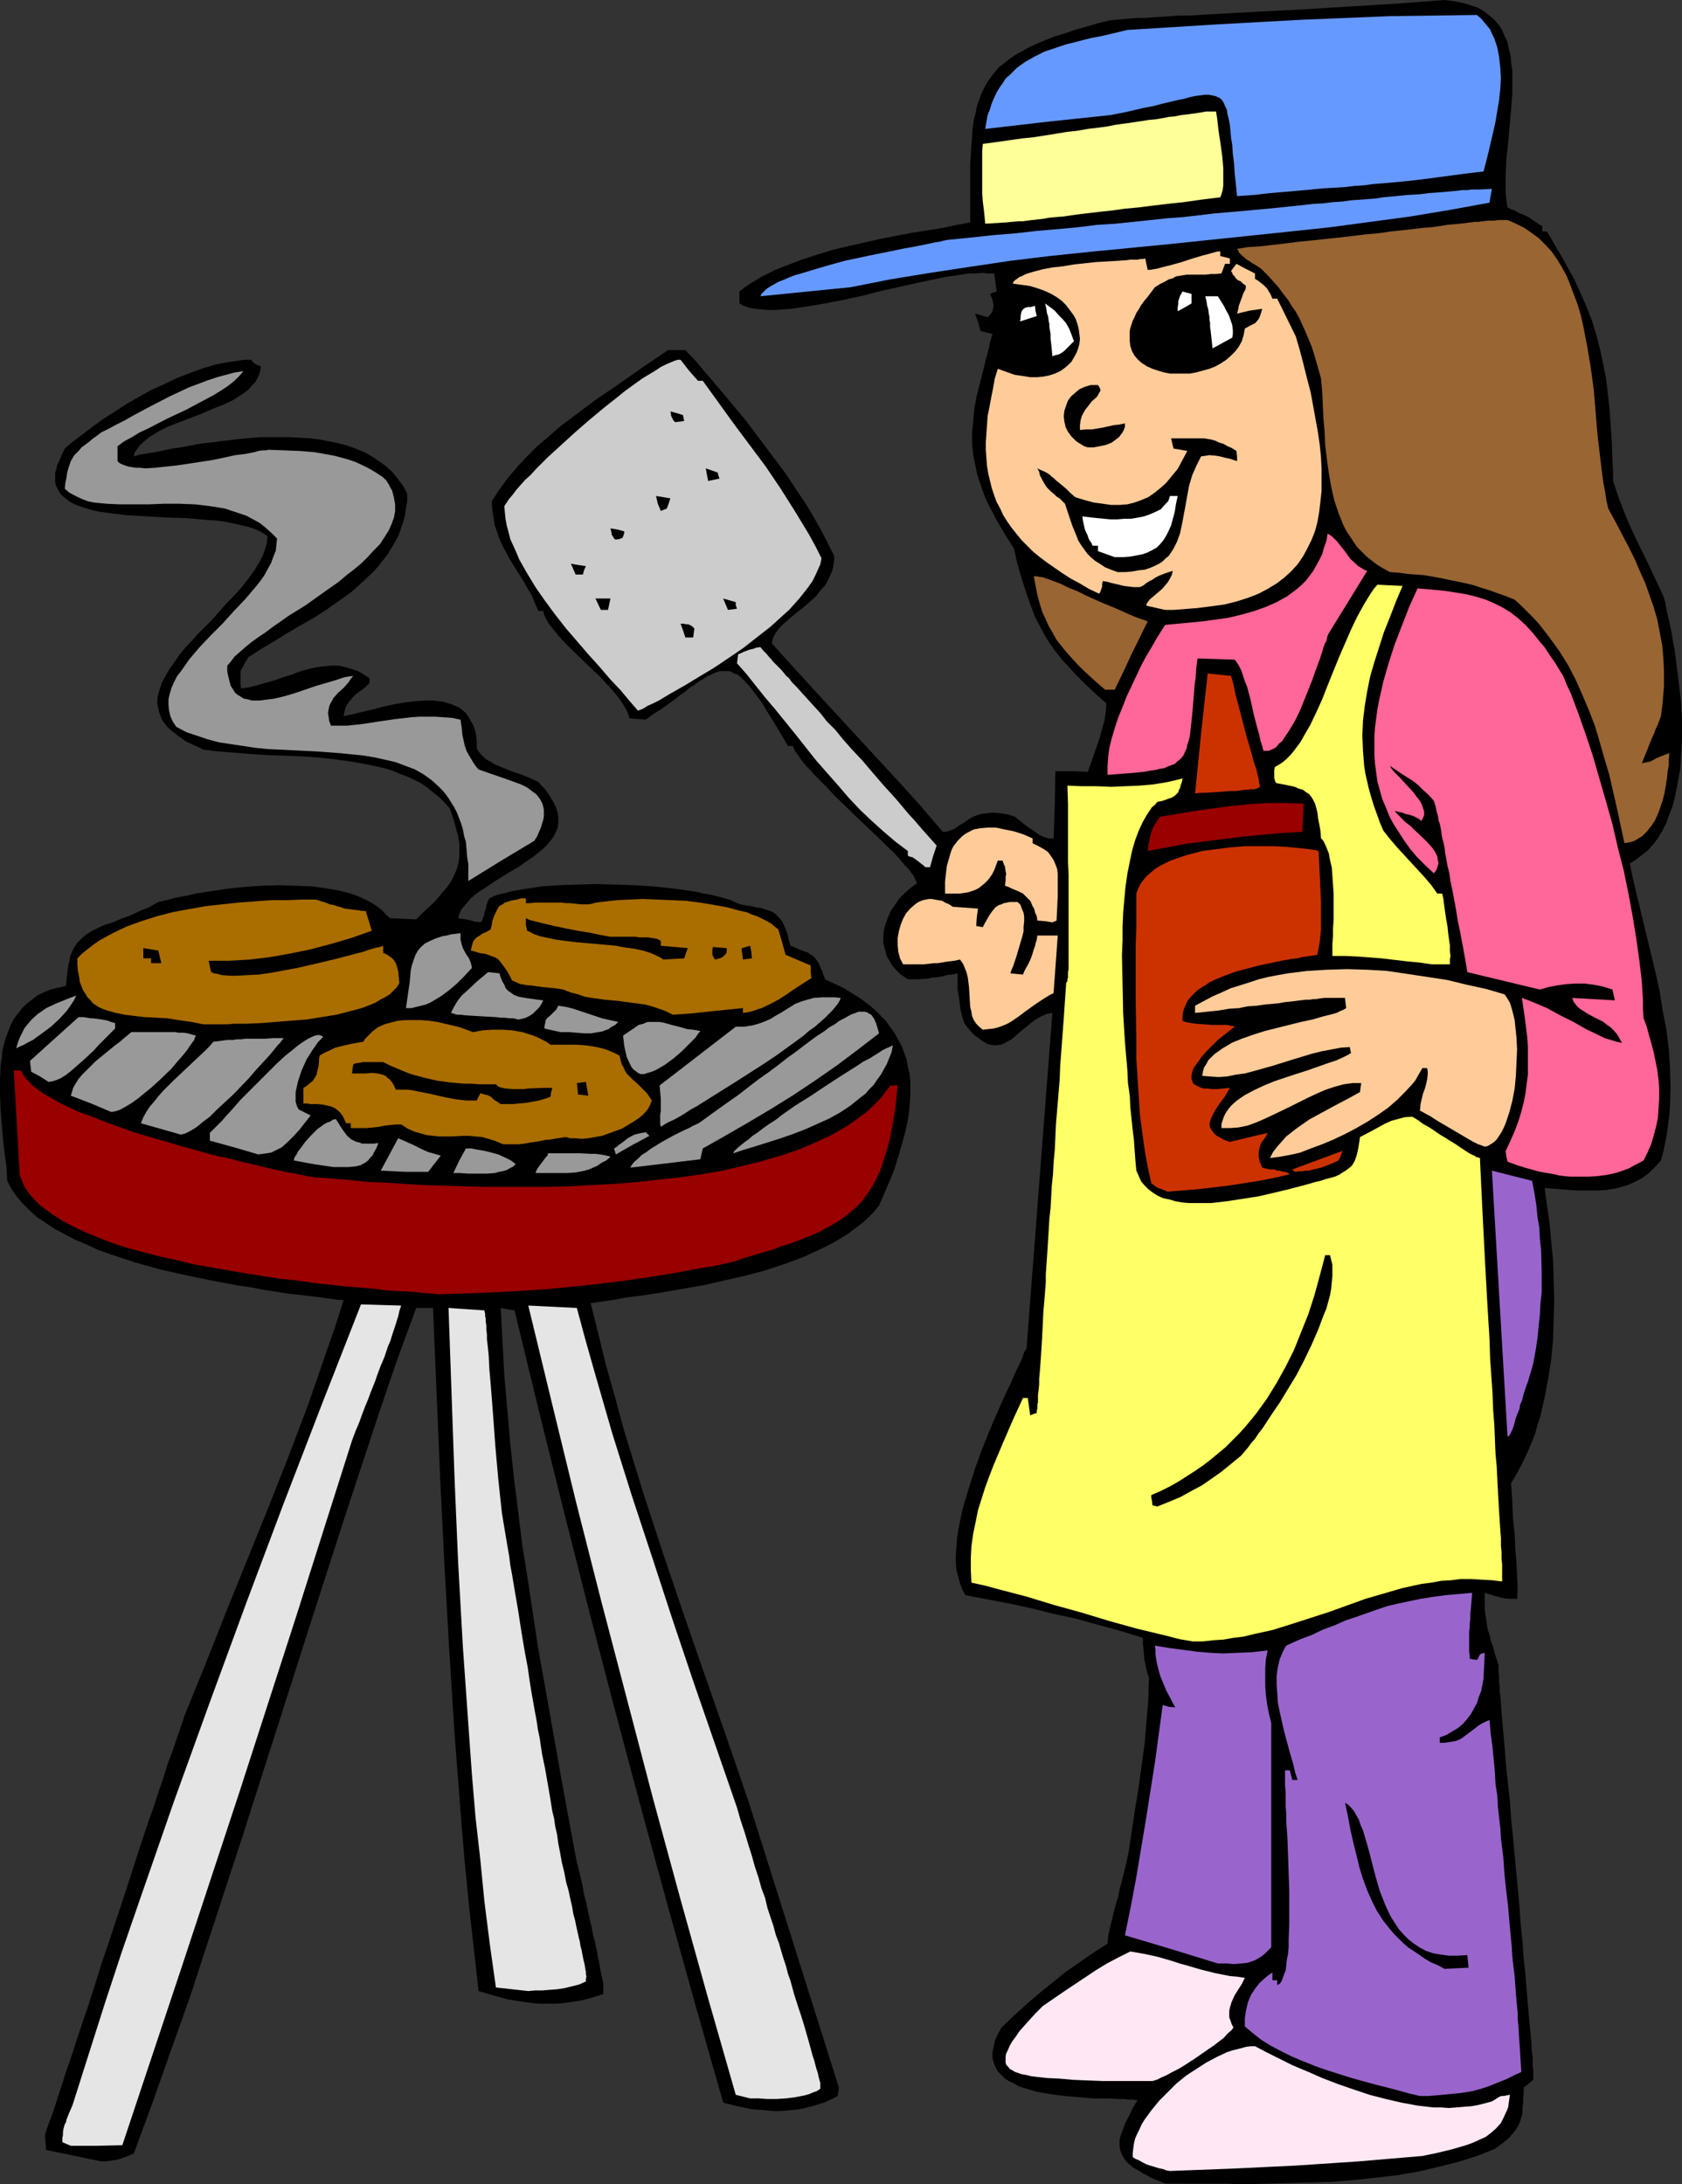 <?xml version="1.0" encoding="UTF-8" standalone="no"?>
<svg
   version="1.0"
   width="119.916mm"
   height="155.711mm"
   id="svg74"
   sodipodi:docname="Barbeque 25.wmf"
   xmlns:inkscape="http://www.inkscape.org/namespaces/inkscape"
   xmlns:sodipodi="http://sodipodi.sourceforge.net/DTD/sodipodi-0.dtd"
   xmlns="http://www.w3.org/2000/svg"
   xmlns:svg="http://www.w3.org/2000/svg">
  <rect width="100%" height="100%" fill="#333333" stroke="none"/>
  <sodipodi:namedview
     id="namedview74"
     pagecolor="#ffffff"
     bordercolor="#000000"
     borderopacity="0.25"
     inkscape:showpageshadow="2"
     inkscape:pageopacity="0.0"
     inkscape:pagecheckerboard="0"
     inkscape:deskcolor="#d1d1d1"
     inkscape:document-units="mm" />
  <defs
     id="defs1">
    <pattern
       id="WMFhbasepattern"
       patternUnits="userSpaceOnUse"
       width="6"
       height="6"
       x="0"
       y="0" />
  </defs>
  <path
     style="fill:#000000;fill-opacity:1;fill-rule:evenodd;stroke:none"
     d="m 313.945,588.353 -1.454,-0.646 -1.293,-0.485 -1.131,-0.485 -1.131,-0.646 -0.969,-0.485 -0.969,-0.646 -1.777,-0.97 -1.293,-1.131 -0.969,-1.131 -0.646,-1.131 -0.485,-1.293 -0.162,-1.293 v -1.293 l 0.323,-1.454 0.646,-1.616 0.646,-1.778 0.969,-1.778 0.969,-2.101 1.293,-2.101 -1.131,-0.162 h -1.293 l -1.293,-0.162 h -1.454 l -3.393,-0.162 h -3.555 l -3.716,-0.323 -3.878,-0.323 -3.716,-0.485 -3.716,-0.646 -1.616,-0.485 -1.616,-0.485 -1.616,-0.485 -1.293,-0.808 -1.454,-0.646 -1.131,-0.808 -0.969,-0.97 -0.808,-0.808 -0.646,-1.131 -0.485,-1.293 -0.323,-1.131 v -1.454 l 0.323,-1.616 0.323,-1.616 0.808,-1.778 0.969,-1.778 3.555,-3.393 3.393,-3.07 3.393,-2.909 3.393,-2.747 3.393,-2.747 3.716,-2.585 3.716,-2.585 4.039,-2.585 0.162,-1.939 0.485,-2.262 0.646,-2.585 0.323,-1.454 0.323,-1.293 0.485,-1.616 0.485,-1.616 0.323,-1.778 0.485,-1.778 0.485,-1.939 0.485,-1.939 0.485,-2.101 0.485,-2.262 1.777,-11.796 0.969,-5.979 0.808,-5.817 0.808,-5.979 0.485,-5.817 0.485,-5.817 0.162,-5.979 -0.323,-0.808 -0.162,-0.646 -0.323,-1.293 -0.162,-0.97 -0.323,-1.131 v -0.97 l -0.162,-1.293 v -0.808 l -0.162,-0.808 v -0.97 -0.97 l -6.302,-1.939 -5.978,-1.616 -5.817,-1.616 -5.978,-1.293 -5.817,-1.454 -5.978,-1.293 -5.978,-1.131 -5.978,-1.131 -0.808,-1.454 -0.646,-1.778 -0.485,-1.778 -0.485,-1.778 -0.162,-1.939 v -2.101 l 0.162,-2.262 0.162,-2.101 0.323,-2.262 0.485,-2.424 0.485,-2.424 0.646,-2.424 1.454,-4.848 1.616,-5.009 1.777,-4.848 1.939,-4.848 1.939,-4.525 1.939,-4.363 0.969,-2.101 0.969,-1.939 0.808,-1.939 0.808,-1.778 0.808,-1.616 0.646,-1.454 0.485,-1.454 0.646,-1.131 6.948,-90.329 -0.808,0.162 -0.808,0.162 -1.454,0.646 -1.454,0.808 -1.454,1.131 -2.585,2.101 -1.293,1.131 -1.131,0.97 -1.454,0.808 -1.293,0.646 -1.454,0.162 h -0.646 l -0.808,-0.162 -0.808,-0.162 -0.808,-0.485 -0.808,-0.485 -0.808,-0.646 -0.969,-0.646 -0.969,-0.97 -0.969,-1.131 -0.969,-1.293 -0.485,-1.616 -0.485,-1.778 -0.485,-3.878 -0.323,-1.778 v -1.778 -2.101 -0.485 l -1.454,0.323 -1.454,0.162 -1.131,0.323 -0.969,0.162 -0.969,0.162 h -0.808 l -1.454,0.323 -2.262,0.162 h -2.908 l -0.969,-0.646 -0.969,-0.646 -0.808,-0.808 -0.808,-0.808 -0.646,-0.808 -0.485,-0.808 -0.969,-1.616 -0.485,-1.778 -0.485,-1.778 v -1.778 l 0.162,-1.778 0.485,-1.778 0.646,-1.778 0.808,-1.778 1.131,-1.616 1.131,-1.616 1.454,-1.454 1.454,-1.293 1.777,-1.293 -0.162,-0.485 -0.323,-0.646 -0.323,-0.808 -0.646,-0.808 -0.646,-0.97 -0.969,-0.97 -0.969,-1.131 -0.969,-1.131 -1.131,-1.293 -1.293,-1.131 -2.747,-2.747 -2.908,-2.747 -3.07,-2.909 -5.978,-5.817 -2.747,-2.909 -1.293,-1.293 -1.293,-1.293 -1.131,-1.293 -1.131,-1.131 -0.969,-1.131 -0.808,-1.131 -0.646,-0.97 -0.646,-0.808 -0.323,-0.808 -0.323,-0.646 h -1.293 l -1.616,-2.747 -1.454,-2.424 -1.293,-2.101 -1.293,-2.101 -1.131,-1.939 -1.131,-1.616 -1.131,-1.454 -0.969,-1.293 -0.969,-1.131 -0.969,-0.97 -0.808,-0.808 -0.808,-0.646 -0.969,-0.323 -0.808,-0.485 -0.808,-0.162 h -0.808 -0.969 l -0.808,0.162 -0.969,0.323 -0.969,0.485 -1.131,0.485 -0.969,0.646 -1.131,0.646 -1.293,0.97 -1.293,0.808 -1.293,1.131 -1.454,0.97 -1.616,1.293 -1.616,1.131 -1.777,1.293 -2.1,1.293 -1.939,1.454 -2.262,-0.162 -2.101,-0.162 -0.323,-0.97 -0.323,-0.808 -0.969,-1.778 -1.293,-1.939 -1.454,-1.778 -1.777,-1.939 -1.777,-1.939 -7.756,-7.433 -1.777,-1.778 -1.616,-1.778 -1.454,-1.778 -1.293,-1.616 -0.969,-1.778 -0.323,-0.808 -0.162,-0.808 h -1.293 l -0.969,-2.101 -0.808,-2.101 -1.131,-1.778 -0.969,-1.778 -2.101,-3.393 -1.939,-3.07 -1.777,-3.393 -0.808,-1.778 -0.646,-1.778 -0.646,-1.939 -0.323,-1.939 -0.323,-2.262 -0.162,-2.262 2.101,-3.232 2.262,-3.07 2.585,-3.07 2.585,-2.747 2.747,-2.747 3.07,-2.585 2.908,-2.585 3.232,-2.424 6.463,-4.848 6.625,-4.525 6.463,-4.525 6.463,-4.363 h 4.686 l 2.747,2.909 2.747,3.232 5.494,6.464 5.494,6.625 5.332,7.11 5.332,7.11 2.424,3.717 2.424,3.555 2.262,3.717 2.101,3.717 1.939,3.717 1.777,3.555 v 1.131 l -0.162,1.131 -0.162,0.97 -0.323,1.131 -0.808,1.778 -0.969,1.778 -1.293,1.454 -1.293,1.616 -1.454,1.293 -1.454,1.293 -3.07,2.424 -1.454,1.293 -1.293,1.131 -1.131,1.131 -0.969,1.293 -0.646,1.293 -0.323,1.454 11.472,12.604 11.472,12.443 5.817,6.302 5.817,6.302 5.817,6.464 5.655,6.625 h 0.969 l 0.969,-0.323 0.969,-0.323 0.808,-0.485 0.808,-0.646 0.969,-0.485 1.777,-1.293 0.969,-0.485 1.131,-0.485 1.293,-0.323 1.454,-0.162 1.454,-0.162 1.777,0.162 2.1,0.323 0.969,0.323 1.131,0.323 0.485,0.485 0.485,0.323 1.131,0.97 1.293,0.97 1.454,0.97 1.293,0.97 1.616,0.808 0.646,0.162 0.646,0.162 h 0.646 0.646 l 0.323,-9.049 0.162,-9.049 h 4.363 l 4.363,0.162 1.616,-4.525 1.616,-4.686 0.646,-2.424 0.646,-2.262 0.323,-2.262 0.162,-2.262 -2.908,-2.585 -2.585,-2.424 -2.424,-2.424 -2.101,-2.262 -1.939,-2.101 -1.777,-2.262 -1.616,-2.262 -1.293,-2.101 -1.293,-2.424 -1.293,-2.424 -0.969,-2.585 -0.969,-2.747 -0.969,-2.909 -0.969,-3.07 -0.969,-3.393 -0.808,-3.717 -1.454,-2.262 -1.293,-2.101 -1.131,-1.939 -1.131,-1.939 -0.969,-1.939 -0.969,-1.778 -0.808,-1.778 -0.646,-1.778 -1.131,-3.232 -0.485,-1.616 -0.323,-1.616 -0.646,-3.232 -0.323,-3.07 v -3.07 l 0.323,-3.232 0.323,-3.393 0.646,-3.393 0.969,-3.717 0.969,-3.878 0.485,-2.101 0.646,-2.262 0.485,-2.262 0.646,-2.262 -3.232,-0.808 -0.646,-2.424 -0.808,-2.262 1.777,0.485 1.616,0.485 0.808,-0.808 0.485,-0.808 0.162,-0.808 0.162,-0.808 -0.162,-0.646 -0.162,-0.808 -0.646,-1.616 1.777,-0.646 -0.646,-4.848 h -1.616 l -1.616,-0.162 -1.777,0.162 h -1.939 l -1.939,0.323 -2.1,0.323 -2.262,0.323 -2.262,0.485 -4.686,0.97 -5.009,1.131 -5.17,1.131 -5.009,1.293 -5.17,1.131 -5.009,0.97 -4.686,0.808 -2.262,0.323 -2.262,0.323 -2.101,0.162 -2.101,0.162 h -1.939 l -1.777,-0.162 -1.777,-0.162 -1.616,-0.323 -1.454,-0.485 -1.131,-0.646 v -3.232 l 1.454,-1.131 1.454,-0.97 3.232,-1.939 3.555,-1.778 3.716,-1.454 3.878,-1.454 4.039,-1.293 4.201,-1.293 4.201,-0.97 8.564,-1.939 8.402,-1.616 4.201,-0.646 3.878,-0.646 3.878,-0.808 3.555,-0.646 V 56.395 47.023 44.276 l 0.162,-2.747 0.162,-2.424 0.162,-2.424 0.162,-2.101 0.323,-2.262 0.485,-1.939 0.323,-1.778 0.646,-1.778 0.646,-1.778 0.808,-1.616 0.808,-1.454 0.969,-1.293 0.969,-1.293 1.131,-1.293 1.454,-1.131 1.454,-1.131 1.616,-1.131 1.777,-0.97 1.777,-0.97 2.1,-0.97 2.262,-0.97 2.424,-0.97 2.747,-0.808 2.747,-0.97 2.908,-0.808 3.232,-0.97 3.393,-0.808 1.616,-0.162 1.777,-0.162 1.777,-0.162 2.101,-0.162 h 1.939 l 2.262,-0.162 2.424,-0.162 2.424,-0.162 2.424,-0.162 h 2.585 l 5.494,-0.323 5.655,-0.323 6.14,-0.323 6.14,-0.323 6.463,-0.323 L 363.226,1.778 376.475,0.97 382.938,0.485 389.24,0 l 2.585,0.323 2.424,0.485 2.101,0.646 1.939,0.646 1.616,0.97 1.454,1.131 1.293,1.131 1.131,1.293 0.969,1.454 0.646,1.616 0.808,1.616 0.323,1.778 0.485,1.778 0.162,1.939 0.323,2.101 v 1.939 4.363 l -0.323,4.363 -0.808,9.049 -0.485,4.525 -0.162,4.363 v 2.262 2.101 l 0.162,1.939 0.323,2.101 0.969,0.485 0.969,0.323 0.808,0.485 0.646,0.323 1.293,0.485 0.969,0.485 1.616,1.131 0.969,0.646 1.131,0.646 v 1.454 h 1.293 l 1.293,2.262 1.293,2.262 1.293,2.101 1.131,2.101 2.262,4.04 1.777,3.878 1.616,3.717 1.454,3.717 1.131,3.717 0.969,3.717 0.808,3.717 0.808,4.04 0.485,3.878 0.485,4.363 0.323,4.363 0.323,4.848 0.162,5.009 0.162,2.747 v 2.747 l 1.293,3.878 1.454,3.878 1.616,3.878 1.777,3.878 3.716,7.595 3.716,7.918 0.485,1.616 0.323,1.939 0.485,2.101 0.485,2.101 0.485,2.262 0.323,2.262 0.485,2.424 0.323,2.585 0.646,5.171 0.646,5.332 0.323,5.494 v 5.494 l -0.162,2.585 -0.162,2.747 -0.162,2.585 -0.485,2.585 -0.485,2.585 -0.485,2.424 -0.646,2.424 -0.808,2.101 -0.808,2.262 -0.969,1.939 -1.131,1.939 -1.293,1.778 -1.454,1.616 -1.616,1.293 -1.616,1.293 -1.777,1.131 0.969,4.686 1.131,4.686 2.424,10.019 2.424,10.019 1.131,5.171 0.808,5.171 0.969,5.009 0.646,5.171 0.323,5.171 0.162,5.009 -0.162,5.171 -0.162,2.424 -0.323,2.424 -0.323,2.585 -0.485,2.424 -0.485,2.424 -0.646,2.424 -1.616,1.778 -1.616,1.616 -1.777,1.293 -1.777,0.97 -1.777,0.808 -1.939,0.646 -1.939,0.485 -2.1,0.323 -2.101,0.162 h -2.101 -4.201 l -4.201,-0.323 -4.201,-0.323 0.646,4.686 0.646,4.686 0.485,5.009 0.485,5.171 0.162,5.171 0.162,5.332 -0.162,5.333 -0.162,5.333 -0.485,5.332 -0.808,5.171 -0.969,5.171 -1.131,5.009 -0.808,2.424 -0.646,2.424 -0.969,2.424 -0.969,2.262 -0.969,2.101 -1.131,2.262 -1.131,2.101 -1.293,2.101 0.323,4.848 0.162,4.525 0.485,4.363 0.162,4.04 0.323,3.717 0.162,3.555 0.162,3.232 -0.162,2.909 h -1.939 l -1.616,-0.162 -0.808,-0.162 -1.131,-0.323 -0.646,-0.162 -0.808,-0.323 -0.808,-0.162 -0.969,-0.323 v 3.07 1.293 l 0.162,1.293 0.323,2.101 0.323,2.101 0.646,1.939 0.162,1.131 0.485,1.131 0.323,1.131 0.323,1.293 0.485,1.454 0.485,1.616 v 0.97 0.808 l 0.162,0.808 v 0.97 0.97 l 0.162,1.131 v 1.293 l 0.162,1.293 0.162,1.454 0.162,3.07 0.323,3.393 0.323,3.555 0.323,4.04 0.323,4.04 0.485,4.363 0.485,4.525 0.323,4.525 0.485,4.848 1.777,19.068 0.323,4.686 0.485,4.686 0.323,4.525 0.485,4.363 0.323,4.201 0.323,3.878 0.323,3.717 0.323,3.393 0.323,3.232 v 1.454 l 0.162,1.293 0.162,1.293 v 1.131 1.131 l 0.162,0.808 v 0.97 0.646 1.131 l -2.585,2.101 v 1.454 l -0.162,1.454 v 1.293 l -0.162,1.293 v 1.131 l -0.162,0.97 -0.323,0.97 -0.323,0.97 -0.485,0.97 -0.485,0.808 -0.646,0.808 -0.808,0.97 -0.808,0.808 -0.969,0.808 -1.131,0.808 -1.293,0.97 -2.424,0.97 -2.424,0.97 -2.585,0.808 -2.585,0.808 -5.17,1.293 -5.494,1.293 -5.655,0.97 -5.655,0.646 -5.817,0.646 -5.978,0.485 -5.817,0.162 -5.978,0.162 -5.817,0.162 -5.817,0.162 -5.655,-0.162 h -5.494 -5.332 z"
     id="path1" />
  <path
     style="fill:#ffe8f4;fill-opacity:1;fill-rule:evenodd;stroke:none"
     d="m 315.237,584.96 -0.969,-0.162 -0.808,-0.323 -1.454,-0.323 -0.969,-0.323 -1.131,-0.323 -0.969,-0.323 -0.969,-0.485 -1.131,-0.646 -0.808,-0.323 -0.808,-0.485 v -1.131 l 0.162,-1.293 0.162,-1.293 0.323,-1.293 0.485,-1.131 0.646,-1.293 0.646,-1.454 0.808,-1.293 1.777,-2.424 2.101,-2.585 2.262,-2.262 2.424,-2.424 2.585,-2.101 2.747,-1.778 2.747,-1.778 2.747,-1.454 2.747,-1.293 1.454,-0.485 1.293,-0.323 1.293,-0.323 1.131,-0.323 1.293,-0.162 h 1.131 l 3.07,1.616 3.555,1.778 3.555,1.778 3.878,1.616 4.039,1.778 4.201,1.616 4.201,1.454 4.363,1.454 4.363,1.131 4.201,0.97 4.363,0.808 4.201,0.485 h 2.101 l 2.101,0.162 2.1,-0.162 1.939,-0.162 2.101,-0.162 1.777,-0.323 1.939,-0.485 1.777,-0.485 0.808,-0.485 0.485,-0.323 0.808,-0.485 0.485,-0.162 h 0.646 l 0.646,-0.162 0.969,-0.162 -0.162,1.131 -0.162,1.131 -0.162,1.131 -0.323,0.808 -0.808,1.778 -0.808,1.616 -1.293,1.454 -1.293,1.131 -1.454,1.131 -1.777,0.808 -1.777,0.808 -1.777,0.646 -3.878,1.131 -4.039,0.97 -3.878,0.808 -17.127,1.454 -16.966,1.131 -16.804,0.808 z"
     id="path2" />
  <path
     style="fill:#000000;fill-opacity:1;fill-rule:evenodd;stroke:none"
     d="m 27.307,582.374 -14.865,-3.07 -0.323,-4.04 0.485,-1.616 0.646,-1.778 0.808,-2.101 0.808,-2.424 0.808,-2.585 0.969,-2.909 0.969,-3.07 1.131,-3.232 1.131,-3.393 1.131,-3.555 1.293,-3.878 1.293,-3.717 1.293,-4.04 1.293,-4.04 1.293,-4.201 1.454,-4.201 5.655,-17.129 2.747,-8.564 2.747,-8.241 1.454,-4.04 1.293,-4.04 1.293,-3.717 1.131,-3.717 1.293,-3.393 1.131,-3.393 1.131,-3.232 0.969,-2.909 5.655,-13.897 5.494,-13.897 11.31,-27.955 5.494,-13.897 5.332,-14.058 4.847,-14.058 2.424,-6.948 2.262,-7.11 -2.101,-0.162 -2.101,-0.323 -2.424,-0.323 -2.747,-0.323 -2.747,-0.323 -2.908,-0.323 -3.07,-0.485 -3.232,-0.485 -3.232,-0.646 -3.393,-0.485 -6.948,-1.293 -7.109,-1.454 -7.271,-1.616 -6.948,-1.939 -3.393,-1.131 -3.393,-1.131 -3.232,-1.131 -3.07,-1.454 -3.07,-1.293 -2.747,-1.454 -2.747,-1.454 -2.424,-1.616 -2.424,-1.616 -1.939,-1.778 -1.939,-1.939 -1.616,-1.939 -1.293,-1.939 -1.131,-2.101 -0.162,-3.555 L 1.293,311.063 0.808,307.185 0.485,303.145 0.162,299.105 0,294.904 v -4.04 l 0.162,-3.878 0.323,-1.939 0.162,-1.939 0.485,-1.939 0.485,-1.778 0.646,-1.616 0.646,-1.616 0.808,-1.616 1.131,-1.454 0.969,-1.293 1.293,-1.293 1.454,-1.131 1.454,-1.131 1.616,-0.808 1.939,-0.808 2.101,-0.485 2.101,-0.485 0.162,-1.616 0.162,-1.454 0.162,-1.454 0.162,-1.293 0.323,-1.131 0.162,-1.131 0.485,-0.97 0.323,-0.808 0.485,-0.808 0.485,-0.808 1.293,-1.293 1.293,-1.131 1.616,-0.97 1.616,-0.808 1.777,-0.808 2.101,-0.646 1.131,-0.485 1.131,-0.485 2.262,-0.808 2.424,-1.131 2.747,-1.131 2.585,-1.454 1.454,-0.323 1.454,-0.323 1.616,-0.485 1.777,-0.323 1.777,-0.323 1.939,-0.485 4.201,-0.646 4.201,-0.646 4.686,-0.485 4.524,-0.323 4.686,-0.162 4.686,0.162 4.524,0.162 2.262,0.323 2.101,0.323 2.101,0.323 1.939,0.485 1.939,0.485 1.777,0.646 1.777,0.808 1.616,0.808 1.616,0.97 1.293,0.97 1.293,1.293 1.131,1.131 7.109,0.323 1.939,-1.939 1.939,-1.778 1.616,-1.616 1.454,-1.778 1.293,-1.454 1.131,-1.616 0.808,-1.616 0.646,-1.454 0.485,-1.616 0.323,-1.778 v -1.778 -1.939 l -0.323,-2.101 -0.646,-2.262 -0.646,-2.424 -0.969,-2.747 -1.454,-1.616 -1.454,-1.454 -1.616,-1.293 -1.616,-1.293 -1.616,-1.131 -1.939,-0.97 -1.777,-0.808 -2.101,-0.808 -1.939,-0.808 -2.101,-0.646 -2.101,-0.485 -2.262,-0.485 -4.524,-0.808 -4.524,-0.646 -4.686,-0.485 -4.686,-0.323 -4.686,-0.162 -4.524,-0.162 -4.524,-0.323 -4.201,-0.323 -4.201,-0.323 -3.878,-0.485 -1.616,-0.808 -1.454,-0.646 -1.454,-0.646 -1.131,-0.808 -1.131,-0.808 -0.969,-0.808 -0.969,-0.646 -0.808,-0.808 -0.646,-0.808 -0.646,-0.808 -0.485,-0.808 -0.323,-0.97 -0.323,-0.808 -0.162,-0.808 -0.323,-1.616 0.162,-1.778 0.485,-1.778 0.646,-1.939 0.969,-1.778 1.131,-1.939 1.293,-1.778 1.293,-1.939 1.616,-1.939 3.555,-3.878 3.716,-3.717 3.555,-4.04 3.555,-3.717 1.616,-1.939 1.454,-1.939 1.293,-1.778 1.131,-1.939 0.969,-1.778 0.646,-1.778 0.485,-1.778 0.162,-1.778 -1.454,-0.97 -1.616,-0.808 -1.777,-0.646 -2.101,-0.485 -2.101,-0.485 -2.424,-0.485 -2.424,-0.323 -2.585,-0.162 -5.332,-0.485 -5.494,-0.162 -5.494,-0.323 -5.494,-0.323 -2.424,-0.323 -2.585,-0.323 -2.262,-0.323 -2.101,-0.485 -2.101,-0.646 -1.777,-0.646 -1.616,-0.808 -1.293,-0.97 -1.131,-0.97 -0.485,-0.646 -0.323,-0.646 -0.323,-0.646 -0.323,-0.646 -0.162,-0.808 v -0.808 -0.808 -0.97 l 0.323,-0.97 0.162,-0.97 0.485,-0.97 0.485,-1.131 0.485,-1.131 0.646,-1.293 2.262,-1.939 2.585,-1.939 2.747,-2.101 2.908,-2.101 3.07,-1.939 3.232,-2.101 3.393,-1.939 3.232,-1.778 3.555,-1.616 3.393,-1.616 3.393,-1.293 3.555,-1.293 3.232,-0.97 3.393,-0.646 3.232,-0.485 1.454,-0.162 h 1.616 l 0.323,0.485 0.323,0.323 0.646,0.485 0.485,0.162 0.323,0.162 0.485,0.162 -0.162,1.131 -0.323,1.131 -0.485,0.97 -0.485,0.97 -0.808,0.808 -0.808,0.97 -0.969,0.808 -1.131,0.808 -2.262,1.454 -2.747,1.293 -2.908,1.131 -2.908,1.293 -5.978,2.262 -2.908,1.131 -2.585,1.293 -1.293,0.808 -1.131,0.646 -0.969,0.808 -0.969,0.808 -0.808,0.808 -0.646,0.808 -0.646,0.97 -0.323,1.131 1.777,-0.485 1.939,-0.323 2.101,-0.323 2.262,-0.485 2.262,-0.485 2.424,-0.323 5.009,-0.97 5.332,-0.646 5.332,-0.646 5.494,-0.485 h 5.494 2.747 l 5.332,0.323 2.585,0.323 2.585,0.485 2.424,0.485 2.424,0.646 2.262,0.808 2.262,0.97 2.101,1.131 1.939,1.293 1.777,1.293 1.777,1.616 1.454,1.778 1.454,1.939 1.131,2.101 v 2.101 l -0.323,1.939 -0.323,1.939 -0.485,1.939 -0.646,1.778 -0.646,1.778 -0.969,1.778 -0.969,1.616 -0.969,1.616 -1.293,1.616 -1.131,1.454 -1.293,1.454 -2.908,2.747 -3.07,2.747 -3.393,2.424 -3.393,2.424 -3.555,2.262 -3.716,2.101 -3.555,2.101 -3.393,2.101 -3.555,2.101 -3.232,2.101 -0.323,0.646 -0.485,0.646 -0.485,0.97 -0.485,0.808 -0.323,0.646 v 0.808 1.616 0.646 0.646 l 0.162,0.97 2.262,-0.323 2.424,-0.646 2.262,-0.646 2.262,-0.646 2.262,-0.808 2.101,-0.646 2.101,-0.808 2.262,-0.646 2.101,-0.485 2.101,-0.323 2.101,-0.162 h 2.101 l 2.101,0.485 2.101,0.646 0.969,0.323 1.131,0.646 0.969,0.646 0.969,0.646 v 1.293 l -1.131,1.131 -1.293,0.97 -1.131,0.808 -0.969,0.97 -0.808,0.97 -0.808,1.131 -0.485,1.293 -0.162,0.808 -0.162,0.808 2.424,-0.485 2.585,-0.646 2.908,-0.646 2.908,-0.808 3.07,-0.646 2.908,-0.485 2.908,-0.323 2.908,-0.162 h 1.454 l 1.293,0.162 1.293,0.162 1.131,0.323 1.131,0.323 1.131,0.485 1.131,0.485 0.808,0.646 0.969,0.808 0.646,0.97 0.646,1.131 0.646,1.131 0.485,1.293 0.323,1.454 0.162,1.778 v 1.778 l 0.485,0.808 0.646,0.808 0.808,0.808 0.808,0.646 0.969,0.485 0.969,0.646 2.262,0.97 2.424,0.97 2.424,0.808 2.424,0.97 2.424,1.131 0.808,0.97 0.808,0.808 1.293,1.778 0.969,1.616 0.808,1.616 0.485,1.454 0.162,1.293 v 1.454 l -0.162,1.293 -0.485,1.131 -0.646,1.293 -0.808,1.131 -0.969,1.131 -0.969,0.97 -2.585,2.101 -1.454,0.97 -2.747,1.939 -3.07,1.778 -3.07,1.939 -2.908,1.939 -1.293,0.808 -1.293,0.97 -1.131,0.97 -0.969,1.131 -0.808,0.97 -0.808,0.97 -0.485,1.131 -0.323,1.131 1.131,0.162 0.969,0.162 0.808,0.162 0.646,0.162 1.131,0.323 h 0.646 l 0.646,0.162 0.485,-0.485 0.162,-0.646 0.323,-0.646 0.162,-0.97 0.323,-0.808 0.162,-0.97 0.323,-0.97 0.485,-0.97 1.293,-0.646 1.454,-0.485 1.616,-0.323 1.616,-0.485 1.939,-0.323 1.939,-0.323 2.101,-0.323 2.1,-0.323 2.262,-0.162 2.424,-0.162 4.847,-0.162 5.009,-0.162 5.332,0.162 5.009,0.162 5.17,0.323 4.847,0.485 2.424,0.323 2.262,0.323 2.101,0.323 2.101,0.485 1.939,0.323 1.939,0.485 1.777,0.485 1.616,0.485 1.293,0.646 1.293,0.485 1.616,0.323 1.293,0.162 1.293,0.323 1.293,0.162 0.969,0.323 0.969,0.323 0.969,0.323 0.808,0.485 0.646,0.646 0.646,0.646 0.646,0.808 0.485,0.97 0.485,1.131 0.485,1.293 0.323,1.454 0.485,1.778 1.293,0.485 0.969,0.485 0.969,0.323 0.808,0.323 0.646,0.162 0.646,0.485 0.969,0.646 0.646,0.808 0.485,0.646 0.323,0.646 0.323,0.808 0.485,0.97 0.323,0.97 0.485,1.293 2.747,1.293 2.424,1.131 2.262,1.454 2.1,1.293 1.939,1.454 1.777,1.454 1.616,1.616 1.454,1.454 1.293,1.778 1.131,1.616 0.969,1.778 0.969,1.778 0.646,1.778 0.646,1.778 0.323,1.939 0.485,1.939 0.162,1.939 v 1.939 2.101 l -0.162,2.101 -0.162,2.101 -0.323,2.101 -0.485,2.262 -0.485,2.101 -0.646,2.262 -0.646,2.262 -1.454,4.686 -1.939,4.686 -2.101,4.848 -1.454,1.778 -1.616,1.616 -1.616,1.454 -1.939,1.454 -1.939,1.454 -2.101,1.293 -2.262,1.293 -2.262,1.131 -2.424,1.131 -2.424,1.131 -2.585,0.97 -2.585,0.97 -5.332,1.778 -5.494,1.454 -5.655,1.293 -5.655,1.293 -5.655,0.97 -5.494,0.97 -5.17,0.808 -5.17,0.646 -2.262,0.485 -4.524,0.646 -2.101,0.323 2.101,8.403 2.1,8.564 2.424,8.564 2.262,8.403 5.17,16.805 5.494,16.805 5.655,16.644 5.817,16.805 5.817,16.644 5.817,16.967 24.237,76.756 -0.162,1.131 -0.162,1.131 -1.939,0.97 -1.777,0.808 -2.1,0.646 -1.777,0.485 -1.939,0.485 -1.939,0.323 -1.939,0.162 -1.939,0.162 h -1.939 l -1.777,-0.162 -2.1,-0.162 -1.939,-0.162 -3.878,-0.808 -3.878,-0.97 -7.594,-26.663 -7.433,-26.663 -7.271,-26.663 -7.109,-26.663 -6.948,-26.663 -6.786,-26.824 -6.625,-26.663 -6.463,-26.663 -1.939,-0.323 -1.777,-0.323 0.485,9.211 0.485,9.049 0.808,9.211 0.808,9.211 0.969,9.049 1.131,9.049 1.131,9.211 1.454,9.049 2.747,18.26 3.232,18.098 3.232,18.26 3.393,18.421 0.646,3.393 0.808,3.07 0.646,2.747 0.485,2.747 0.646,2.585 0.485,2.262 0.485,2.262 0.485,1.939 0.323,1.939 0.485,1.616 0.323,1.616 0.323,1.454 0.162,1.293 0.323,1.131 0.162,1.131 0.162,0.97 0.162,0.808 0.162,0.808 0.323,1.293 0.162,0.97 v 0.646 0.646 0.485 0.97 l -2.101,0.646 -2.101,0.646 -2.1,0.485 -2.101,0.323 -2.262,0.323 -2.101,0.162 h -4.363 l -2.1,-0.162 -2.262,-0.323 -4.201,-0.646 -4.039,-1.131 -3.878,-1.131 -1.293,-11.473 -1.293,-11.635 -1.131,-11.473 -0.969,-11.473 -1.777,-23.108 -1.454,-22.946 -1.293,-22.946 -1.131,-22.946 -1.939,-46.053 h -4.524 l -5.17,14.058 -4.847,14.22 -4.686,14.22 -4.686,14.22 -9.21,28.602 -18.258,57.203 -9.371,28.602 -4.686,14.382 -5.009,14.058 -5.009,14.22 -5.17,14.058 -1.293,0.485 -1.131,0.485 -0.969,0.323 -0.969,0.323 -2.101,0.323 -1.131,0.162 z"
     id="path3" />
  <path
     style="fill:#e5e5e5;fill-opacity:1;fill-rule:evenodd;stroke:none"
     d="m 19.066,578.173 -2.262,-0.97 v -1.131 l 0.162,-0.808 v -0.808 l 0.162,-0.97 0.323,-1.131 0.323,-0.485 0.162,-0.808 0.323,-0.808 0.323,-0.808 0.485,-1.131 0.485,-1.131 4.363,-13.735 4.363,-13.735 4.524,-13.735 4.686,-13.574 9.371,-26.986 9.695,-26.824 9.856,-26.824 10.018,-26.663 10.341,-26.824 10.503,-26.824 5.332,0.162 5.494,0.162 -0.485,1.454 -0.323,1.454 -0.808,2.585 -0.808,2.424 -0.485,1.616 -0.646,1.454 -0.646,1.939 -0.323,0.97 -0.485,1.131 -0.485,1.131 -0.485,1.293 -0.485,1.293 -0.485,1.454 -0.646,1.616 -0.646,1.616 -0.646,1.778 -0.808,1.939 -0.808,2.101 -0.808,2.262 -0.969,2.262 -0.969,2.585 -15.027,47.346 -15.35,47.508 -15.673,47.508 -15.835,47.508 -6.948,0.162 z"
     id="path4" />
  <path
     style="fill:#e5e5e5;fill-opacity:1;fill-rule:evenodd;stroke:none"
     d="m 202.133,565.407 -1.939,-0.485 -1.939,-0.485 -7.594,-26.501 -7.433,-26.663 -7.271,-26.663 -6.948,-26.501 -6.948,-26.501 -6.786,-26.663 -6.463,-26.501 -6.463,-26.663 13.088,0.646 2.262,8.403 2.424,8.564 4.847,16.805 5.332,16.967 5.494,16.644 5.494,16.805 5.655,16.805 11.634,33.611 0.969,3.393 1.131,3.393 0.969,3.232 0.969,3.07 0.808,2.909 0.969,2.909 0.808,2.909 0.969,2.585 0.646,2.747 0.808,2.424 0.808,2.424 0.646,2.424 0.808,2.101 0.646,2.262 0.646,2.101 0.646,1.939 0.485,1.939 0.646,1.778 0.969,3.555 0.969,3.07 0.969,2.909 0.808,2.585 0.646,2.262 0.646,2.262 0.485,1.778 0.485,1.778 0.485,1.454 0.323,1.293 0.323,1.131 0.323,0.97 0.162,0.808 0.162,0.646 0.162,0.646 0.162,0.485 v 0.323 0.646 0.323 0.323 l -0.969,0.646 -0.969,0.323 -1.131,0.485 -1.131,0.323 -2.585,0.485 -2.424,0.323 -2.585,0.162 h -2.585 l -2.262,-0.162 z"
     id="path5" />
  <path
     style="fill:#9965cc;fill-opacity:1;fill-rule:evenodd;stroke:none"
     d="m 382.615,564.761 -2.747,-0.646 -2.908,-0.808 -3.07,-0.808 -3.232,-0.808 -6.463,-1.778 -6.625,-2.101 -3.232,-1.131 -3.232,-1.293 -3.07,-1.293 -2.908,-1.454 -2.747,-1.454 -2.585,-1.616 -2.262,-1.778 -2.1,-1.778 v -2.262 l 0.323,-2.101 0.485,-2.101 0.808,-1.939 1.131,-1.778 1.293,-1.616 1.616,-1.454 0.808,-0.646 0.969,-0.646 v 2.101 h 1.293 v 1.293 l 0.646,-0.323 0.485,-0.646 0.323,-0.808 0.323,-0.97 0.485,-1.131 0.162,-1.293 0.162,-1.616 0.323,-1.616 0.162,-1.778 v -1.939 l 0.162,-4.04 v -4.525 -4.686 l -0.323,-9.695 -0.162,-4.525 -0.323,-4.525 v -2.101 l -0.162,-2.101 v -1.939 -1.939 l -0.162,-1.616 v -1.454 -2.585 h 1.293 l 0.162,0.646 0.162,0.646 0.323,1.293 h 1.454 l -0.646,-1.939 -0.485,-2.101 -0.646,-2.262 -0.646,-2.262 -1.293,-4.848 -1.131,-5.009 -0.485,-2.424 -0.162,-2.585 -0.162,-2.262 v -2.424 l 0.323,-2.262 0.485,-2.101 0.808,-1.939 0.485,-0.97 0.485,-0.808 3.555,-1.616 3.393,-1.293 3.07,-1.454 3.07,-1.131 2.908,-1.293 2.908,-0.97 5.494,-1.939 2.908,-0.97 2.747,-0.646 3.07,-0.646 3.07,-0.646 3.07,-0.485 3.555,-0.485 3.555,-0.323 3.716,-0.323 -0.162,2.101 -0.162,1.939 -0.162,1.616 v 1.454 l -0.162,1.131 v 1.131 l -0.162,0.97 v 0.97 1.454 1.616 1.454 l 0.162,0.97 v 0.97 l 1.939,0.323 0.323,-0.485 0.162,-0.323 0.323,-0.646 0.485,-0.323 h 0.323 l 0.485,-0.162 -0.162,3.555 -0.162,3.393 -0.323,1.778 -0.323,1.616 -0.646,1.616 -0.485,1.616 -0.808,1.454 -0.808,1.454 -0.969,1.293 -1.131,1.293 -1.293,1.131 -1.616,0.97 -1.616,0.97 -1.777,0.646 v 1.454 h 1.293 l 1.131,-0.162 0.969,-0.162 0.969,-0.162 0.808,-0.323 0.646,-0.323 1.293,-0.97 1.293,-0.97 1.293,-0.97 0.808,-0.646 0.808,-0.485 0.969,-0.485 1.131,-0.485 0.323,3.717 0.485,3.555 0.323,3.393 0.323,3.393 0.162,3.232 0.485,3.07 0.162,3.07 0.323,2.909 0.323,2.747 0.162,2.747 0.323,2.585 0.323,2.585 0.162,2.424 0.162,2.262 0.485,4.525 0.485,4.04 0.323,3.878 0.323,3.555 0.323,3.232 0.162,2.909 0.323,2.747 0.323,2.585 0.162,2.424 0.162,2.101 0.162,1.939 0.162,1.778 0.162,1.616 v 1.616 l 0.162,1.454 0.162,2.747 0.323,4.848 0.162,2.585 0.162,2.585 -2.101,0.97 -1.939,0.97 -1.616,0.646 -1.616,0.646 -1.616,0.646 -1.454,0.485 -2.908,0.808 -3.07,0.485 -1.616,0.162 -1.616,0.162 -1.777,0.162 -1.777,0.162 -1.939,0.162 z"
     id="path6" />
  <path
     style="fill:#ffe8f4;fill-opacity:1;fill-rule:evenodd;stroke:none"
     d="m 297.141,560.721 -4.201,-0.162 -3.878,-0.162 -3.555,-0.323 -3.393,-0.162 -1.454,-0.162 -1.454,-0.162 -1.293,-0.162 -1.293,-0.323 -1.131,-0.162 -0.969,-0.323 -0.969,-0.323 -0.808,-0.485 -0.646,-0.323 -0.485,-0.646 -0.485,-0.485 -0.162,-0.646 v -0.808 -0.808 l 0.162,-0.808 0.485,-0.97 0.485,-1.131 0.646,-1.131 0.969,-1.293 0.969,-1.454 1.293,-1.454 1.454,-1.616 1.616,-1.778 1.939,-1.939 5.655,-3.878 5.817,-3.878 2.908,-1.939 2.908,-1.778 3.07,-1.616 3.232,-1.616 3.716,0.646 3.716,0.808 3.878,1.131 1.939,0.646 1.777,0.485 3.878,1.131 3.878,0.97 4.039,0.808 1.939,0.162 2.101,0.323 -0.808,1.616 -1.939,3.07 -0.808,1.778 -0.485,1.616 -0.162,0.808 v 0.808 0.97 l 0.323,0.808 0.323,0.97 0.485,0.97 -0.646,0.808 -0.969,0.808 -0.969,1.131 -1.293,0.97 -1.454,1.131 -1.454,0.97 -3.232,2.262 -3.232,2.101 -1.616,0.97 -1.616,0.808 -1.454,0.808 -1.454,0.646 -1.293,0.646 -1.131,0.323 z"
     id="path7" />
  <path
     style="fill:#e5e5e5;fill-opacity:1;fill-rule:evenodd;stroke:none"
     d="m 142.35,536.483 -8.725,-0.97 -1.616,-11.473 -1.454,-11.473 -1.131,-11.473 -1.293,-11.473 -0.969,-11.473 -0.808,-11.311 -1.616,-22.946 -1.293,-22.946 -0.969,-22.784 -1.616,-45.73 9.695,0.646 v 0.323 l 0.162,0.485 v 0.646 l 0.162,0.808 v 0.808 l 0.162,0.97 v 1.131 l 0.162,1.293 v 1.293 l 0.162,1.293 0.162,1.616 0.162,1.616 0.162,3.393 0.323,3.717 0.323,4.04 0.323,4.201 0.323,4.363 0.323,4.525 0.808,9.049 0.969,9.049 0.485,2.909 0.485,2.909 0.485,2.909 0.485,2.747 0.323,2.585 0.485,2.585 0.808,4.848 0.808,4.686 0.646,4.201 0.646,4.04 0.646,3.717 0.646,3.393 0.485,3.393 0.485,3.07 0.485,2.747 0.485,2.747 0.485,2.585 0.323,2.262 0.485,2.262 0.323,2.262 0.323,2.101 0.808,3.878 1.293,7.433 0.646,4.04 0.485,1.939 0.323,2.262 0.485,2.101 0.323,2.424 0.485,2.424 0.485,2.747 0.646,2.585 0.485,2.585 0.646,2.262 0.485,2.262 0.485,2.101 0.323,1.939 0.485,1.778 0.323,1.616 0.323,1.454 0.323,1.454 0.323,1.293 0.162,1.131 0.323,1.131 0.162,0.97 0.162,0.808 0.162,0.808 0.323,1.293 0.162,1.131 0.162,0.808 v 0.646 l 0.162,0.646 -0.162,0.485 v 0.808 l -1.777,0.808 -1.939,0.485 -1.939,0.485 -2.1,0.323 -2.101,0.162 -1.939,0.162 h -1.939 z"
     id="path8" />
  <path
     style="fill:#000000;fill-opacity:1;fill-rule:evenodd;stroke:none"
     d="m 389.24,530.504 -1.777,-0.97 -1.939,-0.808 -1.616,-0.97 -1.616,-1.131 -1.454,-0.97 -1.454,-0.97 -1.293,-1.131 -1.131,-1.131 -1.293,-1.293 -0.969,-1.131 -1.939,-2.424 -1.777,-2.747 -1.293,-2.585 -1.293,-2.909 -1.131,-3.07 -0.969,-3.07 -0.808,-3.393 -0.808,-3.232 -0.808,-3.555 -0.646,-3.555 -0.808,-3.717 0.808,0.485 0.808,0.808 0.808,0.97 0.646,1.131 0.646,1.131 0.485,1.454 0.646,1.454 0.485,1.616 0.969,3.393 0.485,1.778 0.485,1.939 0.969,3.717 1.131,3.878 1.454,3.717 0.808,1.778 0.808,1.616 1.131,1.778 0.969,1.454 1.293,1.454 1.293,1.293 1.454,1.131 1.454,0.97 1.777,0.97 1.939,0.646 1.939,0.323 2.262,0.323 h 2.424 l 2.585,-0.162 0.162,1.616 0.162,1.778 -3.232,0.162 z"
     id="path9" />
  <path
     style="fill:#9965cc;fill-opacity:1;fill-rule:evenodd;stroke:none"
     d="m 328.164,529.049 -12.603,-3.878 -12.441,-3.717 1.616,-7.918 1.454,-7.756 1.293,-7.756 1.293,-7.756 2.424,-15.351 2.1,-15.513 1.616,0.485 1.777,0.162 -0.646,-1.131 -0.646,-1.293 -1.131,-2.101 -0.808,-1.939 -0.808,-1.939 -0.485,-1.778 -0.485,-1.939 -0.323,-2.101 v -1.293 l -0.162,-1.131 3.878,0.646 3.716,0.485 3.555,0.485 3.716,0.323 3.555,0.162 3.878,-0.162 3.878,-0.162 4.201,-0.485 -0.485,2.424 -0.162,2.424 v 2.262 2.424 l 0.162,2.424 0.323,2.424 0.485,2.585 0.646,2.585 v 60.435 l -0.969,0.97 -0.808,0.808 -0.808,0.646 -0.808,0.485 -0.808,0.485 -0.808,0.323 -1.454,0.485 -1.616,0.162 -1.939,0.162 -1.939,-0.162 z"
     id="path10" />
  <path
     style="fill:#ffff66;fill-opacity:1;fill-rule:evenodd;stroke:none"
     d="m 321.377,442.275 -3.716,-0.646 -3.716,-0.97 -7.433,-1.778 -7.594,-2.101 -7.433,-2.262 -7.594,-2.101 -7.433,-2.262 -7.433,-1.939 -3.555,-0.97 -3.716,-0.808 -0.162,-3.393 v -3.232 l 0.162,-3.232 0.485,-3.393 0.646,-3.07 0.646,-3.232 0.969,-3.07 0.969,-3.07 1.131,-3.07 1.131,-2.909 2.585,-6.14 2.585,-5.979 2.747,-5.979 h 1.293 l 0.323,2.262 0.323,2.424 0.808,-0.323 0.969,-0.323 v -0.646 l 0.162,-0.485 v -0.485 -0.646 l 0.162,-0.646 v -0.97 -0.97 l 0.162,-1.293 0.162,-1.454 v -1.616 l 0.162,-1.778 0.162,-2.101 0.162,-2.262 0.162,-2.585 0.162,-2.747 0.162,-3.232 0.162,-3.393 0.323,-3.717 0.323,-4.201 v -2.101 l 0.323,-4.686 0.162,-2.424 0.162,-2.585 0.162,-2.585 0.162,-2.747 0.323,-2.909 0.162,-2.909 0.162,-3.07 0.323,-3.07 0.162,-3.232 0.323,-3.393 0.162,-3.555 0.162,-3.555 0.323,-3.717 0.323,-3.878 0.323,-3.878 0.162,-4.04 0.323,-4.201 0.323,-4.363 0.323,-4.363 0.323,-4.686 0.323,-4.686 0.323,-0.485 v -0.485 l 0.162,-0.485 v -0.97 -0.485 l 0.162,-0.808 v -1.616 -1.131 -14.058 -2.585 -5.979 l -0.162,-3.393 v -7.433 -4.04 -4.363 l -0.162,-4.848 4.039,0.162 h 3.878 l 3.878,0.162 3.716,-0.162 3.878,-0.162 3.716,-0.323 3.878,-0.646 2.101,-0.485 1.939,-0.485 -0.162,0.97 -0.323,0.808 -0.162,0.808 -0.323,0.485 -0.162,0.646 -0.323,0.323 -0.646,0.646 -0.808,0.485 -0.969,0.323 -1.293,0.485 -0.646,0.162 -0.969,0.162 -0.646,0.808 -0.808,0.646 -0.646,0.97 -0.646,0.97 -1.131,1.939 -1.131,2.424 -0.969,2.585 -0.808,2.747 -0.646,3.07 -0.646,3.232 -0.485,3.393 -0.323,3.393 -0.323,3.717 -0.162,3.717 v 3.717 l -0.162,3.878 0.162,7.918 0.162,7.918 0.485,7.756 0.323,3.717 0.323,3.717 0.162,3.555 0.485,3.393 0.162,3.232 0.323,3.07 0.323,3.07 0.323,2.585 0.162,2.424 0.162,2.262 0.162,1.939 0.162,1.616 0.646,1.454 0.646,1.454 0.969,1.131 0.969,0.97 1.293,0.97 1.293,0.808 1.454,0.646 1.616,0.323 1.616,0.485 1.777,0.323 1.939,0.162 h 1.939 1.939 2.1 l 4.201,-0.485 4.201,-0.646 4.201,-0.646 4.201,-0.97 4.039,-0.97 3.716,-0.97 1.777,-0.485 1.616,-0.485 1.454,-0.323 1.454,-0.485 1.293,-0.323 1.131,-0.323 1.131,-0.485 0.969,-0.646 0.808,-0.485 0.646,-0.485 0.646,-0.485 0.485,-0.485 0.646,-1.131 0.485,-1.293 0.323,-1.293 0.162,-0.808 0.162,-0.97 0.162,-0.97 0.162,-1.131 3.393,-1.778 3.232,-1.778 1.777,-0.808 1.777,-0.485 1.777,-0.485 2.101,-0.162 1.616,0.97 1.293,0.97 1.454,0.808 1.293,0.808 1.131,0.808 0.969,0.646 1.131,0.646 0.969,0.646 1.616,0.97 1.454,0.97 0.969,0.646 0.969,0.646 0.808,0.485 0.646,0.323 0.485,0.162 0.323,0.323 0.646,0.162 0.485,0.162 0.323,6.948 0.323,6.625 0.323,6.464 0.323,6.302 0.323,5.979 0.323,5.817 0.323,5.494 0.323,5.171 0.162,5.171 0.323,4.686 0.323,4.686 0.162,4.363 0.323,4.201 0.162,4.04 0.162,3.717 0.323,3.555 0.162,3.232 0.162,3.232 0.162,2.909 0.162,2.747 0.162,2.585 0.162,2.424 0.162,2.101 v 2.101 l 0.162,1.616 v 1.778 l 0.162,1.454 v 1.293 0.97 0.97 0.808 0.646 l -2.747,-0.323 -2.908,-0.162 -2.747,-0.162 h -2.747 l -2.585,0.323 -2.747,0.162 -2.585,0.485 -2.585,0.323 -5.17,1.131 -5.009,1.454 -5.009,1.454 -9.856,3.555 -5.009,1.616 -5.009,1.616 -5.17,1.616 -5.17,1.131 -2.585,0.646 -2.747,0.323 -2.747,0.485 -2.585,0.162 -2.908,0.323 z"
     id="path11" />
  <path
     style="fill:#000000;fill-opacity:1;fill-rule:evenodd;stroke:none"
     d="m 311.844,405.917 -1.293,-0.323 -0.162,-1.293 -0.162,-0.808 v -0.646 l 2.585,-1.131 2.585,-1.293 2.262,-1.293 2.262,-1.454 2.262,-1.454 2.101,-1.454 2.1,-1.616 1.939,-1.616 1.939,-1.616 1.777,-1.778 1.777,-1.778 1.616,-1.778 1.616,-1.939 1.454,-1.778 2.908,-4.04 2.585,-4.201 2.424,-4.363 2.262,-4.525 1.939,-4.848 1.939,-4.848 1.616,-5.009 1.454,-5.333 1.454,-5.494 h 1.293 l 0.323,1.293 0.323,1.293 v 1.616 1.454 l -0.162,1.616 -0.162,1.778 -0.323,1.778 -0.485,1.778 -0.485,1.778 -0.808,1.939 -1.454,3.878 -1.777,4.04 -1.939,4.04 -2.101,4.04 -2.262,3.717 -2.262,3.717 -2.424,3.555 -2.1,3.232 -1.131,1.454 -0.969,1.454 -1.131,1.293 -0.808,1.131 -0.969,1.131 -0.808,0.97 -2.747,2.262 -2.585,2.101 -2.747,1.939 -2.585,1.778 -2.747,1.454 -2.908,1.616 -3.07,1.293 z"
     id="path12" />
  <path
     style="fill:#9965cc;fill-opacity:1;fill-rule:evenodd;stroke:none"
     d="m 406.206,387.011 -2.101,-35.712 -2.1,-35.873 10.826,2.747 0.646,3.393 0.485,3.07 0.323,3.232 0.485,2.909 0.162,3.07 0.323,2.909 0.162,5.817 v 5.656 l -0.323,2.909 -0.162,3.07 -0.323,3.07 -0.323,3.232 -0.485,3.232 -0.646,3.555 -0.485,1.778 -0.485,1.616 -0.485,1.616 -0.485,1.293 -0.485,1.454 -0.323,1.131 -0.323,1.293 -0.485,0.97 -0.162,1.131 -0.323,0.808 -0.646,1.616 -0.323,1.293 -0.323,1.131 -0.323,0.808 -0.323,0.646 -0.162,0.485 -0.162,0.162 -0.323,0.485 z"
     id="path13" />
  <path
     style="fill:#990000;fill-opacity:1;fill-rule:evenodd;stroke:none"
     d="m 118.759,348.714 h -0.969 l -1.293,-0.162 -2.424,-0.162 -2.908,-0.323 -3.232,-0.162 -3.393,-0.162 -3.716,-0.485 -3.878,-0.323 -4.039,-0.323 -4.363,-0.485 -4.363,-0.485 -4.363,-0.646 -4.686,-0.485 -9.21,-1.454 -9.371,-1.616 -4.524,-0.808 -4.524,-1.131 -4.524,-0.97 -4.363,-1.131 -4.201,-1.131 -4.039,-1.293 -3.716,-1.454 -3.555,-1.454 -3.393,-1.616 -3.07,-1.616 -1.454,-0.97 -1.293,-0.808 -1.293,-0.97 -1.131,-0.808 -1.131,-0.97 -1.131,-1.131 -0.808,-0.97 -0.808,-0.97 -0.808,-1.131 -0.485,-0.97 -0.485,-1.293 -0.485,-1.131 -1.616,-28.278 h 1.939 l 0.646,1.293 0.969,1.131 1.293,1.454 1.454,1.131 1.777,1.293 2.101,1.131 2.101,1.293 2.424,1.131 2.747,1.293 2.747,0.97 2.908,1.131 2.908,1.131 3.232,1.131 3.07,1.131 6.625,1.939 6.625,1.939 6.463,1.778 3.07,0.808 3.07,0.646 3.07,0.808 2.747,0.646 2.747,0.646 2.585,0.646 2.424,0.485 2.101,0.485 1.939,0.323 1.616,0.323 1.454,0.323 1.131,0.162 1.777,0.323 h 1.616 l 3.716,0.323 4.039,0.323 4.363,0.485 4.686,0.162 4.847,0.323 5.17,0.323 5.17,0.162 5.494,0.162 5.655,0.162 h 5.817 5.817 5.978 l 5.978,-0.162 5.978,-0.323 5.978,-0.323 5.978,-0.485 5.817,-0.646 5.817,-0.646 5.817,-0.808 5.494,-0.97 5.494,-1.293 5.17,-1.293 5.009,-1.454 4.847,-1.616 2.262,-0.97 2.262,-0.97 4.201,-1.939 3.878,-2.262 1.777,-1.131 1.777,-1.293 1.777,-1.293 1.454,-1.293 1.454,-1.454 1.454,-1.454 1.131,-1.616 1.293,-1.616 h 1.939 l -0.323,3.232 -0.323,3.07 -0.485,2.909 -0.485,2.585 -0.485,2.585 -0.646,2.424 -0.646,2.101 -0.646,2.101 -0.646,1.939 -0.969,1.939 -0.808,1.616 -0.969,1.616 -0.969,1.454 -1.131,1.454 -1.131,1.293 -1.293,1.131 -1.293,1.131 -1.454,1.131 -1.454,0.97 -1.616,0.97 -1.616,0.808 -1.616,0.97 -1.939,0.808 -1.939,0.808 -2.1,0.808 -2.101,0.808 -2.262,0.646 -2.424,0.97 -2.424,0.646 -2.585,0.808 -2.747,0.808 -2.747,0.97 -5.17,1.131 -5.009,0.808 -5.009,0.97 -4.847,0.808 -9.856,1.454 -9.533,1.131 -9.695,0.97 -9.533,0.646 -10.018,0.485 -5.009,0.162 z"
     id="path14" />
  <path
     style="fill:#cc3200;fill-opacity:1;fill-rule:evenodd;stroke:none"
     d="m 314.591,321.082 -1.131,-0.485 -0.808,-0.323 -0.646,-0.162 -0.485,-0.323 -0.646,-0.485 -0.646,-0.485 -0.969,-4.363 -0.808,-4.525 -0.646,-4.686 -0.646,-4.848 -0.323,-5.009 -0.323,-5.009 -0.323,-5.171 V 280.199 l -0.162,-10.342 v -10.18 -5.009 l 0.162,-4.848 v -4.686 -4.363 l 0.485,-1.293 0.646,-1.293 0.808,-1.131 0.808,-0.97 1.131,-0.97 1.131,-0.97 1.293,-0.808 1.293,-0.646 1.616,-0.808 1.454,-0.485 1.777,-0.646 1.616,-0.485 3.716,-0.97 3.716,-0.485 3.716,-0.485 4.039,-0.323 h 3.716 3.716 l 3.555,0.162 3.393,0.323 1.454,0.162 1.454,0.162 1.293,0.162 1.293,0.323 0.162,3.393 0.162,3.393 0.323,7.11 v 3.555 3.555 l -0.323,3.393 -0.646,3.555 -0.969,0.162 -0.969,0.162 -1.131,0.162 -1.131,0.162 -1.293,0.323 -1.454,0.162 -2.747,0.485 -3.07,0.646 -3.07,0.646 -3.07,0.808 -3.07,0.808 -3.07,1.131 -2.747,1.131 -1.293,0.646 -1.131,0.808 -1.131,0.646 -1.131,0.808 -0.808,0.808 -0.808,0.808 -0.808,0.97 -0.485,0.97 -0.485,1.131 -0.323,0.97 -0.162,1.131 v 1.293 l 0.646,0.323 0.969,0.162 0.808,0.162 1.131,0.162 2.262,0.162 2.101,0.162 h 2.262 0.808 0.969 l 0.808,0.162 0.646,0.162 h 0.485 l 0.162,0.162 -1.454,1.131 -1.454,1.131 -1.616,1.293 -3.07,3.07 -1.293,1.454 -1.131,1.616 -0.969,1.293 -0.323,0.808 -0.162,0.646 -0.162,0.646 v 0.646 0.485 l 0.323,0.646 0.162,0.485 0.485,0.323 0.646,0.323 0.646,0.323 0.969,0.323 h 1.131 l 1.131,0.162 h 1.454 l 1.616,-0.162 1.777,-0.162 -0.646,1.131 -0.646,1.131 -1.454,1.939 -1.293,1.939 -0.485,0.97 -0.485,0.97 -0.323,0.97 -0.162,0.808 0.162,0.808 0.485,0.808 0.646,0.808 0.485,0.485 0.485,0.323 0.646,0.323 0.808,0.485 0.808,0.323 0.969,0.323 10.179,-2.424 -0.646,1.293 -0.808,0.97 -0.485,0.97 -0.323,1.131 -0.162,0.97 v 1.131 l 0.162,0.646 0.162,0.808 0.323,0.646 0.323,0.808 1.293,0.323 0.969,0.162 h 0.969 l 0.808,0.323 h 0.646 l 0.485,0.162 0.808,0.162 0.646,0.162 0.323,0.162 0.485,0.323 -4.201,0.97 -4.201,0.808 -4.039,0.646 -4.201,0.646 -4.039,0.485 -4.201,0.485 z"
     id="path15" />
  <path
     style="fill:#ff6699;fill-opacity:1;fill-rule:evenodd;stroke:none"
     d="m 423.01,317.042 -1.616,-0.162 -1.293,-0.162 -1.293,-0.323 -0.969,-0.162 -1.939,-0.323 -1.616,-0.323 -1.616,-0.485 -1.777,-0.485 -2.1,-0.646 -1.293,-0.485 -1.293,-0.485 -0.323,-1.454 -0.162,-1.454 1.293,-2.747 1.131,-2.585 0.969,-2.585 0.808,-2.585 0.646,-2.585 0.485,-2.424 0.323,-2.585 0.323,-2.424 v -2.424 -2.585 -2.424 l -0.162,-2.585 -0.323,-2.585 -0.323,-2.585 -0.808,-5.494 1.777,0.646 1.616,0.646 3.393,1.454 3.555,1.939 3.555,1.778 3.393,1.939 3.393,1.616 1.616,0.808 1.616,0.485 1.616,0.485 1.454,0.323 -0.646,-1.131 -0.646,-1.131 -0.808,-0.97 -0.969,-0.97 -0.969,-0.646 -0.969,-0.808 -2.262,-1.131 -2.101,-1.131 -0.969,-0.646 -0.808,-0.485 -0.808,-0.646 -0.646,-0.808 -0.485,-0.646 -0.323,-0.97 11.472,0.646 -0.646,-2.909 -2.585,-0.808 -2.424,-0.485 -2.424,-0.323 h -2.585 l -2.424,0.162 -2.424,0.323 -2.424,0.485 -2.262,0.646 -19.551,-4.686 -0.646,-3.878 -0.646,-3.555 -0.646,-3.393 -0.646,-3.07 -0.485,-3.07 -0.485,-2.585 -0.485,-2.585 -0.485,-2.262 -0.323,-2.262 -0.485,-1.939 -0.323,-1.778 -0.323,-1.778 -0.162,-1.454 -0.323,-1.454 -0.323,-1.131 -0.162,-1.131 -0.162,-1.131 -0.162,-0.808 -0.162,-0.808 -0.323,-0.808 -0.162,-1.293 -0.323,-0.97 -0.162,-0.808 -0.162,-0.808 -0.485,-1.454 -1.454,-1.616 -1.454,-1.293 -1.293,-1.293 -1.454,-1.131 -3.07,-1.939 -3.07,-2.101 0.323,0.646 0.646,0.808 0.808,0.808 0.808,0.808 1.777,1.939 1.939,2.101 0.808,1.131 0.808,0.97 0.646,1.131 0.323,0.97 0.323,0.97 v 0.97 l -0.323,0.808 -0.162,0.323 -0.323,0.485 -0.646,-0.646 -0.485,-0.162 -0.485,-0.323 -0.808,-0.323 -0.485,-0.162 -0.646,-0.162 -0.808,-0.162 -0.646,-0.323 -0.969,-0.162 -1.131,-0.323 0.485,0.646 0.646,0.646 0.808,0.808 0.969,0.97 1.293,0.97 1.131,1.131 2.424,2.262 1.131,1.131 1.131,1.293 0.808,1.131 0.646,1.293 0.162,1.131 0.162,0.646 -0.162,0.646 -0.162,0.485 -0.162,0.485 -0.323,0.646 -0.485,0.485 -2.262,-2.101 -2.101,-2.101 -1.939,-2.262 -1.616,-2.262 -1.454,-2.262 -1.454,-2.262 -1.131,-2.101 -0.969,-2.424 -0.969,-2.262 -0.646,-2.424 -0.646,-2.262 -0.323,-2.424 -0.323,-2.424 -0.162,-2.424 v -2.424 -2.424 l 0.162,-2.424 0.323,-2.424 0.323,-2.424 0.485,-2.585 1.131,-5.009 1.454,-5.009 1.616,-5.009 1.939,-5.009 1.939,-5.009 2.262,-5.009 3.716,0.323 3.393,0.323 3.232,0.485 2.908,0.485 2.585,0.646 2.585,0.808 2.262,0.97 2.262,1.131 2.101,1.293 2.1,1.616 1.939,1.778 1.939,2.101 1.939,2.424 1.131,1.293 0.969,1.454 0.969,1.454 1.131,1.616 0.969,1.616 1.131,1.778 0.969,2.424 1.131,2.424 0.969,2.585 0.969,2.585 1.939,5.494 1.939,5.817 1.777,6.14 1.777,6.14 1.777,6.302 1.454,6.302 1.616,6.302 1.293,6.302 1.131,6.14 0.969,5.979 0.808,5.817 0.323,2.747 0.323,2.747 0.162,2.585 0.162,2.585 v 2.424 l 0.162,2.424 0.808,2.101 0.646,2.424 0.646,2.262 0.646,2.424 0.485,2.424 0.485,2.424 0.323,2.585 0.162,2.424 v 2.585 l -0.162,2.424 -0.162,2.585 -0.485,2.424 -0.646,2.424 -0.646,2.262 -0.969,2.262 -1.131,2.262 -1.454,0.808 -1.293,0.646 -1.131,0.646 -1.293,0.485 -2.424,0.808 -2.262,0.485 -2.424,0.323 -2.424,0.162 h -2.585 z"
     id="path16" />
  <path
     style="fill:#999999;fill-opacity:1;fill-rule:evenodd;stroke:none"
     d="m 109.388,315.749 -6.786,-0.323 4.686,-8.726 1.131,0.485 1.131,0.485 0.646,0.323 0.808,0.323 1.293,0.646 1.616,0.808 1.454,0.646 1.777,0.485 1.616,0.485 -3.393,4.363 z"
     id="path17" />
  <path
     style="fill:#999999;fill-opacity:1;fill-rule:evenodd;stroke:none"
     d="m 122.153,316.072 1.616,-3.393 1.777,-3.232 h 1.454 l 1.616,0.323 1.939,0.323 1.939,0.485 1.777,0.485 1.777,0.808 1.616,0.808 0.646,0.485 0.646,0.485 -0.646,0.646 -0.969,0.485 -0.808,0.485 -1.131,0.323 -0.969,0.162 -1.131,0.323 -2.262,0.162 h -2.424 -2.424 l -2.1,-0.162 z"
     id="path18" />
  <path
     style="fill:#999999;fill-opacity:1;fill-rule:evenodd;stroke:none"
     d="m 144.289,316.072 0.323,-0.808 0.485,-0.808 0.969,-1.293 0.969,-1.293 0.485,-0.485 0.162,-0.646 h 5.817 2.747 l 2.908,0.162 h 1.293 l 1.293,0.162 0.969,0.162 0.808,0.162 0.646,0.162 0.323,0.162 -1.131,0.97 -1.293,0.646 -1.131,0.808 -1.131,0.485 -1.131,0.485 -1.131,0.323 -2.424,0.485 -2.424,0.162 h -2.424 -2.747 -1.616 z"
     id="path19" />
  <path
     style="fill:#cc3200;fill-opacity:1;fill-rule:evenodd;stroke:none"
     d="m 349.007,315.749 -0.485,-0.323 -0.323,-0.323 13.572,-5.009 -0.485,1.293 -0.646,1.293 -0.969,0.485 -0.808,0.323 -0.808,0.323 -0.808,0.323 -1.293,0.485 -2.1,0.485 -1.293,0.323 h -0.808 l -0.808,0.162 h -0.969 z"
     id="path20" />
  <path
     style="fill:#999999;fill-opacity:1;fill-rule:evenodd;stroke:none"
     d="m 89.837,314.456 -5.494,-0.808 -5.17,-0.97 0.162,-0.808 0.485,-0.646 0.485,-0.97 0.646,-0.808 1.293,-1.778 1.616,-1.778 1.616,-1.616 1.777,-1.293 0.808,-0.485 0.969,-0.323 0.646,-0.485 0.808,-0.162 0.646,0.97 0.485,0.808 0.969,1.454 0.969,1.293 1.131,0.97 0.646,0.323 0.646,0.323 0.808,0.162 0.808,0.323 h 0.969 0.969 1.131 l 1.293,-0.162 -0.485,1.293 -0.646,1.131 -0.485,0.97 -0.646,0.646 -0.485,0.646 -0.646,0.485 -0.808,0.485 -0.646,0.323 -0.646,0.162 -0.808,0.162 -1.777,0.162 z"
     id="path21" />
  <path
     style="fill:#999999;fill-opacity:1;fill-rule:evenodd;stroke:none"
     d="m 169.818,314.618 0.485,-0.808 0.646,-0.808 0.969,-0.808 0.969,-0.97 1.293,-0.808 1.293,-0.97 2.908,-1.778 2.908,-1.616 2.908,-1.454 1.454,-0.646 1.131,-0.646 1.131,-0.485 0.808,-0.485 3.555,-2.585 3.393,-2.424 3.232,-2.262 2.908,-2.262 2.747,-2.101 2.747,-1.939 2.585,-1.939 2.262,-1.778 2.262,-1.616 2.1,-1.616 1.939,-1.454 1.777,-1.293 1.777,-1.131 1.454,-1.131 1.454,-0.808 1.293,-0.97 1.293,-0.646 1.131,-0.646 0.969,-0.485 0.969,-0.323 0.808,-0.323 h 0.808 0.808 l 0.646,0.162 0.485,0.323 0.646,0.323 0.323,0.485 0.485,0.646 0.323,0.808 0.323,0.808 0.323,1.131 0.323,1.131 -5.655,4.363 -5.817,4.363 -5.817,4.04 -5.817,3.878 -5.978,3.717 -5.978,3.555 -6.14,3.555 -6.302,3.555 -0.323,1.454 -0.323,1.454 -9.371,1.131 z"
     id="path22" />
  <path
     style="fill:#ffcc99;fill-opacity:1;fill-rule:evenodd;stroke:none"
     d="m 342.221,312.032 0.808,-1.616 1.131,-1.454 1.131,-1.293 1.293,-1.454 1.454,-1.131 1.454,-1.131 3.232,-2.262 3.555,-1.939 3.555,-1.939 3.393,-1.778 3.232,-1.778 0.162,-1.293 0.162,-1.131 H 364.357 l -2.262,0.323 -2.424,0.646 -2.424,0.808 -2.262,0.97 -2.424,1.131 -4.847,2.424 -4.686,2.262 -2.424,1.131 -2.262,0.97 -2.262,0.808 -2.424,0.485 -2.262,0.162 h -2.262 v -1.131 l 0.323,-0.97 0.323,-0.97 0.485,-0.97 0.646,-0.97 0.646,-0.808 0.808,-0.808 0.969,-0.808 1.131,-0.808 0.969,-0.646 2.424,-1.293 2.747,-1.293 2.747,-1.131 2.908,-0.97 2.908,-0.97 3.07,-0.97 2.747,-0.97 2.747,-0.97 2.424,-0.808 2.1,-0.97 0.969,-0.485 0.808,-0.485 -0.323,-1.616 -2.424,0.162 -2.585,0.485 -2.585,0.485 -2.585,0.646 -5.332,1.616 -5.17,1.616 -5.17,1.454 -2.424,0.646 -2.424,0.323 -2.424,0.485 -2.262,0.162 -2.262,-0.162 -2.101,-0.162 0.162,-1.131 0.323,-1.131 0.646,-0.97 0.485,-0.97 0.808,-0.808 0.808,-0.808 1.131,-0.808 1.131,-0.808 1.131,-0.646 1.293,-0.808 2.747,-1.131 3.232,-1.131 3.07,-0.97 6.463,-1.616 3.232,-0.808 3.07,-0.646 2.747,-0.808 1.293,-0.323 1.293,-0.323 1.131,-0.323 0.969,-0.485 0.808,-0.323 0.808,-0.485 -0.162,-1.293 -0.162,-1.454 h -1.616 -2.747 -1.131 l -1.454,0.162 -0.808,0.162 h -0.808 l -0.969,0.162 h -1.131 l -1.293,0.162 -1.293,0.162 -1.293,0.162 -1.616,0.162 -1.777,0.323 -1.777,0.162 -1.939,0.162 -2.101,0.323 -2.424,0.162 -2.424,0.485 -2.585,0.162 -2.908,0.485 -3.07,0.323 -3.232,0.323 v -1.939 l 2.424,-1.293 2.424,-1.293 2.262,-0.97 2.424,-1.131 2.585,-0.808 2.585,-0.808 2.424,-0.808 2.585,-0.646 2.585,-0.485 2.747,-0.485 5.17,-0.646 5.332,-0.323 5.332,-0.162 5.494,0.162 5.332,0.323 5.494,0.808 5.332,0.808 5.332,0.808 5.332,1.293 5.17,1.131 5.009,1.454 0.485,0.646 0.485,0.808 0.485,0.808 0.323,0.97 0.323,1.131 0.323,1.293 0.323,1.293 0.162,1.616 0.323,3.07 0.162,3.232 -0.162,3.555 -0.162,3.555 -0.323,3.393 -0.646,3.393 -0.808,3.07 -0.485,1.454 -0.485,1.454 -0.485,1.131 -0.646,1.293 -0.646,0.97 -0.646,0.97 -0.646,0.646 -0.969,0.646 -0.808,0.485 -0.808,0.162 -0.808,-0.323 -0.969,-0.323 -1.293,-0.646 -1.131,-0.646 -2.747,-1.616 -2.747,-1.616 -2.747,-1.616 -1.293,-0.808 -0.969,-0.646 -0.969,-0.485 -0.808,-0.485 -0.646,-0.323 -0.323,-0.162 0.162,-1.778 0.323,-1.454 0.323,-1.293 0.485,-1.293 0.323,-1.131 0.323,-1.454 0.162,-1.454 v -0.646 l -0.162,-0.97 h -1.293 l -0.646,1.131 -0.646,1.131 -0.646,1.131 -0.808,0.97 -1.939,2.101 -2.101,2.101 -2.424,2.101 -2.747,1.939 -2.747,1.778 -3.07,1.778 -3.07,1.616 -3.07,1.454 -3.07,1.293 -3.07,1.131 -2.908,1.131 -2.908,0.646 -2.747,0.485 z"
     id="path23" />
  <path
     style="fill:#999999;fill-opacity:1;fill-rule:evenodd;stroke:none"
     d="m 69.64,311.063 -6.625,-1.939 -6.463,-1.778 v -2.101 l 0.485,-0.485 0.485,-0.485 0.808,-0.808 0.808,-0.808 0.808,-0.808 0.808,-0.97 1.939,-2.101 2.101,-2.424 2.424,-2.424 4.847,-4.848 2.424,-2.424 2.262,-2.101 2.424,-1.939 0.969,-0.808 1.131,-0.808 0.969,-0.646 0.808,-0.485 0.969,-0.485 0.808,-0.323 0.646,-0.162 h 0.646 l 0.485,0.162 0.485,0.323 -0.646,0.646 -0.808,0.808 -0.646,0.97 -0.808,1.131 -0.808,1.293 -0.808,1.293 -1.293,2.909 -0.485,1.454 -0.485,1.454 -0.323,1.454 -0.323,1.454 v 1.293 1.293 l 0.323,1.131 0.485,0.97 1.616,0.808 1.616,0.808 -2.908,3.717 -1.616,1.778 -1.616,1.616 -1.616,1.454 -0.969,0.485 -0.969,0.485 -0.969,0.485 -1.131,0.162 -1.131,0.162 z"
     id="path24" />
  <path
     style="fill:#999999;fill-opacity:1;fill-rule:evenodd;stroke:none"
     d="m 165.94,311.063 -0.485,-1.616 0.808,-0.485 0.485,-0.485 0.969,-0.646 0.808,-0.646 0.646,-0.485 0.808,-0.485 0.969,-0.485 0.646,-0.162 0.646,-0.162 0.808,-0.162 0.969,-0.162 0.969,0.97 -4.524,2.424 z"
     id="path25" />
  <path
     style="fill:#999999;fill-opacity:1;fill-rule:evenodd;stroke:none"
     d="m 197.609,310.74 0.162,-0.485 0.323,-0.323 0.646,-0.646 0.808,-0.646 0.969,-0.808 1.131,-0.808 1.131,-0.97 1.454,-0.97 1.454,-1.131 1.616,-1.131 1.777,-1.131 1.616,-1.293 3.716,-2.585 3.878,-2.424 3.878,-2.585 3.716,-2.424 3.555,-2.262 1.777,-1.131 1.454,-0.97 1.616,-0.808 1.293,-0.808 1.293,-0.808 0.969,-0.646 0.969,-0.485 0.808,-0.323 0.646,-0.323 0.323,-0.162 -0.323,1.778 -0.646,1.616 -0.646,1.616 -0.808,1.454 -0.808,1.454 -0.969,1.293 -0.969,1.454 -1.131,1.131 -1.131,1.293 -1.293,0.97 -2.585,2.101 -2.908,1.939 -2.908,1.616 -3.232,1.454 -3.232,1.454 -3.393,1.293 -3.232,1.131 -6.625,2.101 -3.232,0.97 z"
     id="path26" />
  <path
     style="fill:#aa6d00;fill-opacity:1;fill-rule:evenodd;stroke:none"
     d="m 135.563,308.316 -1.939,-0.808 -1.939,-0.646 -1.777,-0.485 -1.777,-0.162 -1.616,-0.162 h -1.616 l -3.393,0.162 h -3.07 l -1.616,-0.162 -1.616,-0.162 -1.777,-0.485 -1.777,-0.485 -1.777,-0.808 -1.777,-1.131 h -1.454 l -1.616,0.162 -1.454,0.162 -1.616,0.323 -1.454,0.162 -1.777,0.162 H 96.623 94.523 v -1.293 h -1.293 l -0.485,-1.131 -0.485,-0.97 -0.485,-0.646 -0.646,-0.646 -0.646,-0.485 -0.485,-0.323 -0.808,-0.323 -0.646,-0.162 -1.454,-0.323 -1.616,-0.162 h -1.777 l -0.969,-0.162 h -0.969 v -4.201 l 0.808,-0.485 1.131,-0.97 0.485,-0.323 0.646,-0.97 0.485,-0.808 0.162,-0.97 0.323,-1.131 0.162,-1.454 v -0.646 l 0.162,-0.97 1.454,-0.808 1.454,-0.646 1.293,-0.646 1.293,-0.323 1.293,-0.323 1.454,-0.323 1.616,-0.323 1.939,-0.323 0.485,-0.808 0.646,-0.646 1.293,-1.293 1.454,-1.131 1.777,-0.808 1.777,-0.485 1.939,-0.485 1.939,-0.162 h 2.1 2.101 l 2.101,0.162 2.262,0.323 2.101,0.485 2.1,0.485 1.939,0.485 1.777,0.646 1.777,0.646 2.585,-0.485 2.585,-0.162 h 2.747 l 2.585,0.162 2.747,0.485 2.585,0.808 1.293,0.485 1.293,0.646 1.293,0.646 1.131,0.808 h 2.585 2.262 2.262 l 2.262,0.162 2.262,0.323 2.262,0.485 1.131,0.323 1.131,0.485 1.131,0.485 1.293,0.646 0.323,1.293 0.323,1.131 0.485,0.808 0.323,0.808 0.485,0.808 0.646,0.646 0.969,0.97 1.293,1.131 1.131,1.131 0.646,0.646 0.808,0.808 0.646,0.97 0.646,0.97 -0.485,1.293 -0.646,1.131 -1.131,1.293 -1.131,0.97 -1.454,0.97 -1.616,0.97 -1.616,0.97 -1.777,0.646 -3.555,1.293 -1.939,0.323 -1.777,0.323 -1.777,0.162 -1.616,-0.162 h -1.454 l -1.293,-0.323 -2.101,0.323 -1.939,0.323 -1.616,0.162 -1.454,0.323 -1.131,0.162 -1.131,0.162 -0.969,0.162 -0.808,0.162 -1.454,0.162 h -2.585 z"
     id="path27" />
  <path
     style="fill:#999999;fill-opacity:1;fill-rule:evenodd;stroke:none"
     d="m 48.796,305.73 -10.826,-3.07 0.646,-1.616 0.808,-1.454 0.969,-1.454 1.131,-1.293 1.131,-1.454 1.293,-1.454 2.747,-2.747 2.908,-2.747 2.747,-2.585 2.747,-2.585 1.293,-1.293 1.131,-1.293 1.454,-0.162 1.131,-0.162 1.293,-0.162 h 0.646 0.808 l 0.969,-0.162 h 1.131 l 1.293,-0.162 h 1.454 1.777 1.939 l 2.424,-0.162 h 2.585 l -0.485,0.646 -0.485,0.646 -0.646,0.646 -0.646,0.808 -1.454,1.778 -1.777,1.939 -1.939,2.101 -1.939,2.262 -4.201,4.363 -2.262,2.101 -2.101,1.939 -1.939,1.939 -1.939,1.454 -0.969,0.808 -0.808,0.646 -0.808,0.485 -0.808,0.485 -0.646,0.323 -0.646,0.323 -0.646,0.162 z"
     id="path28" />
  <path
     style="fill:#999999;fill-opacity:1;fill-rule:evenodd;stroke:none"
     d="m 178.058,303.63 -0.162,-0.808 v -2.262 l 0.162,-1.293 v -3.232 l -0.162,-1.778 -0.162,-1.778 20.52,-15.836 h 1.131 1.131 l 2.101,-0.323 1.777,-0.485 1.777,-0.646 1.454,-0.646 1.293,-0.808 1.454,-0.808 1.293,-0.808 1.293,-0.808 1.293,-0.808 1.616,-0.646 1.616,-0.485 1.777,-0.485 2.1,-0.162 h 1.293 1.131 1.293 l 1.454,0.162 -0.323,0.808 -0.485,0.808 -0.646,0.808 -0.808,0.97 -0.969,0.97 -1.131,1.131 -1.293,1.131 -1.293,1.131 -1.616,1.131 -1.454,1.293 -1.777,1.293 -1.777,1.293 -3.555,2.585 -3.878,2.585 -8.079,5.171 -3.878,2.424 -3.878,2.424 -1.777,1.131 -1.777,0.97 -1.454,0.97 -1.616,0.97 -1.454,0.808 -1.454,0.646 -1.131,0.646 z"
     id="path29" />
  <path
     style="fill:#999999;fill-opacity:1;fill-rule:evenodd;stroke:none"
     d="m 29.892,299.59 -5.332,-2.262 -5.494,-2.101 0.323,-0.97 0.323,-1.131 0.646,-1.131 0.808,-1.293 0.969,-1.131 1.131,-1.131 2.424,-2.424 2.747,-2.262 2.585,-2.101 1.293,-0.97 1.131,-0.97 0.969,-0.808 0.969,-0.808 h 8.079 1.454 2.262 l 0.969,0.162 h 0.646 0.646 l 1.131,0.162 1.131,0.323 1.131,0.323 -0.323,0.485 -0.162,0.646 -0.969,1.293 -0.969,1.454 -1.293,1.616 -1.454,1.616 -1.454,1.778 -3.555,3.393 -1.777,1.616 -1.777,1.454 -1.777,1.454 -1.777,1.293 -1.616,0.97 -1.454,0.808 -0.808,0.323 -0.646,0.162 -0.646,0.162 z"
     id="path30" />
  <path
     style="fill:#000000;fill-opacity:1;fill-rule:evenodd;stroke:none"
     d="m 134.917,297.489 -0.485,-0.323 -0.485,-0.323 -0.808,-0.485 -0.323,-0.323 -0.485,-0.485 -0.323,-0.162 -0.646,-0.323 -0.808,-0.162 -0.485,-0.162 -0.646,-0.162 -0.485,0.97 -0.485,0.97 h -1.454 -1.454 l -2.747,-0.323 -2.585,-0.485 -5.009,-1.131 -2.585,-0.485 -1.454,-0.323 -1.293,-0.162 h -1.616 -1.616 l -0.485,-1.131 -0.485,-0.808 -0.646,-0.808 -0.646,-0.485 -0.485,-0.485 -0.808,-0.323 -0.646,-0.162 -0.646,-0.162 -1.616,-0.162 -1.616,0.162 h -1.777 -1.939 l 0.162,-1.293 0.162,-1.131 0.646,-0.323 1.293,-0.162 0.646,-0.162 h 0.808 1.131 3.555 l 1.939,0.97 1.939,0.808 1.939,0.808 1.616,0.646 3.555,0.97 3.555,0.808 3.555,0.485 3.716,0.323 h 1.939 l 2.101,0.162 h 2.1 2.424 l 0.485,0.485 0.646,0.323 0.646,0.162 0.808,0.162 1.939,0.162 h 2.101 0.969 l 1.131,-0.162 4.363,-0.162 h 2.101 l -0.323,1.293 -0.162,1.131 -1.454,0.485 -1.616,0.485 -1.777,0.323 -1.777,0.323 -3.555,0.323 h -1.616 z"
     id="path31" />
  <path
     style="fill:#000000;fill-opacity:1;fill-rule:evenodd;stroke:none"
     d="m 155.761,294.904 -0.323,-3.07 2.424,-0.323 0.323,1.778 0.323,1.939 z"
     id="path32" />
  <path
     style="fill:#999999;fill-opacity:1;fill-rule:evenodd;stroke:none"
     d="m 13.088,291.51 -2.262,-1.454 -2.424,-1.293 -0.323,-2.909 6.625,-5.979 6.463,-5.817 h 1.293 l 0.969,0.162 0.969,0.162 h 0.646 l 1.293,0.162 1.131,0.162 1.616,0.323 0.808,0.323 1.131,0.323 v 1.454 l -0.646,0.646 -0.808,0.808 -0.969,0.97 -0.969,0.97 -1.131,1.131 -1.131,1.293 -2.585,2.424 -2.585,2.262 -1.293,1.131 -1.293,0.97 -1.293,0.808 -1.131,0.485 -1.131,0.323 z"
     id="path33" />
  <path
     style="fill:#999999;fill-opacity:1;fill-rule:evenodd;stroke:none"
     d="m 172.565,289.41 -0.646,-0.323 -0.646,-0.485 -0.646,-0.485 -0.485,-0.646 -0.646,-1.293 -0.646,-1.454 -0.323,-1.454 -0.323,-1.454 -0.162,-1.454 -0.162,-1.293 1.616,-1.131 1.454,-0.97 1.131,-0.808 1.293,-0.323 1.131,-0.485 h 1.131 0.969 0.969 l 1.131,0.162 1.131,0.323 1.131,0.323 1.293,0.323 1.293,0.323 1.616,0.485 1.616,0.162 1.939,0.323 -0.646,0.808 -0.646,0.97 -0.808,0.808 -0.969,0.97 -1.939,1.939 -2.262,1.939 -2.424,1.778 -1.131,0.646 -1.131,0.646 -1.131,0.485 -1.131,0.323 -0.969,0.323 z"
     id="path34" />
  <path
     style="fill:#999999;fill-opacity:1;fill-rule:evenodd;stroke:none"
     d="m 4.363,282.461 0.485,-1.616 0.485,-1.293 0.646,-1.293 0.646,-1.293 0.808,-0.97 0.969,-1.131 0.808,-0.808 1.131,-0.97 0.969,-0.646 1.131,-0.808 2.424,-1.131 2.747,-1.131 2.908,-1.131 -0.485,1.131 -0.646,0.97 -0.646,0.97 -0.808,1.131 -1.939,2.101 -2.262,2.101 -2.424,1.778 -2.424,1.778 -1.293,0.646 -1.131,0.646 -1.131,0.485 z"
     id="path35" />
  <path
     style="fill:#999999;fill-opacity:1;fill-rule:evenodd;stroke:none"
     d="m 151.075,278.098 -2.262,-0.485 -2.101,-0.485 v -0.646 l 0.162,-0.646 0.162,-0.97 0.485,-0.646 0.646,-0.485 0.646,-0.646 0.485,-0.485 0.646,-0.646 0.485,-0.97 2.101,0.323 1.939,0.485 3.878,1.293 3.878,1.293 2.101,0.485 2.262,0.485 -0.808,0.808 -0.969,0.485 -0.808,0.646 -0.969,0.323 -0.808,0.323 -0.969,0.162 -1.939,0.323 h -1.939 l -2.101,-0.162 -2.1,-0.162 z"
     id="path36" />
  <path
     style="fill:#ffcc99;fill-opacity:1;fill-rule:evenodd;stroke:none"
     d="m 264.825,277.452 -0.969,-0.808 -0.808,-0.808 -0.646,-0.97 -0.485,-1.131 -0.162,-1.131 -0.323,-1.293 -0.162,-2.585 -0.162,-2.747 -0.323,-2.585 -0.323,-1.293 -0.485,-1.293 -0.485,-1.131 -0.808,-1.131 -1.454,0.323 -1.454,0.162 -1.131,0.162 -0.969,0.162 -0.969,0.162 h -0.969 l -1.454,0.162 -1.454,0.162 h -1.616 -3.878 l -0.808,-1.616 -0.485,-1.778 -0.162,-1.778 v -1.939 l 0.323,-1.778 0.485,-1.778 0.646,-1.616 0.808,-1.454 1.131,-1.293 1.293,-1.131 0.646,-0.485 0.646,-0.323 0.808,-0.323 0.808,-0.162 0.808,-0.162 h 0.808 l 0.808,0.162 0.969,0.162 0.969,0.162 0.808,0.485 1.131,0.485 0.969,0.646 6.786,0.485 -0.323,2.262 -0.162,2.424 1.777,0.323 0.485,-0.97 0.485,-0.808 0.808,-1.454 0.808,-1.131 0.808,-0.97 0.969,-0.646 0.646,-0.162 0.646,-0.323 0.808,-0.162 0.808,-0.162 h 0.969 1.131 l 0.808,0.808 0.323,0.97 0.485,1.131 0.162,1.131 v 1.131 l -0.162,1.454 v 1.293 l -0.323,1.293 -0.808,2.747 -0.808,2.747 -0.808,2.424 -0.485,1.131 -0.323,0.97 1.616,0.162 1.777,0.162 0.323,-0.808 0.323,-0.646 0.646,-1.131 0.485,-0.97 0.485,-1.131 0.323,-0.97 0.323,-1.131 0.323,-0.808 0.162,-0.808 0.323,-0.97 0.162,-1.131 h 5.494 l -1.131,15.513 -1.293,0.646 -1.293,0.808 -2.424,1.616 -2.262,1.616 -1.939,1.454 -2.101,1.454 -1.131,0.646 -1.131,0.485 -1.293,0.485 -1.293,0.323 -1.454,0.162 z"
     id="path37" />
  <path
     style="fill:#aa6d00;fill-opacity:1;fill-rule:evenodd;stroke:none"
     d="m 54.775,275.998 -3.232,-0.646 -3.393,-0.485 -3.07,-0.485 -3.07,-0.162 -3.07,-0.162 -2.747,-0.323 -2.585,-0.323 -2.424,-0.485 -2.262,-0.646 -0.969,-0.323 -1.131,-0.485 -0.808,-0.485 -0.969,-0.646 -0.646,-0.808 -0.808,-0.808 -0.485,-0.808 -0.646,-0.97 -0.485,-1.131 -0.485,-1.293 -0.162,-1.293 -0.323,-1.616 -0.162,-1.616 v -1.778 l 1.293,-1.293 1.616,-1.293 1.454,-1.131 1.616,-1.131 1.777,-0.97 1.777,-0.97 3.716,-1.778 4.039,-1.454 4.039,-1.293 4.363,-1.131 4.363,-0.808 4.524,-0.808 4.363,-0.485 4.524,-0.485 4.363,-0.323 4.363,-0.323 h 4.201 l 4.039,-0.162 h 3.878 l 1.454,0.485 1.131,0.323 1.131,0.485 0.969,0.162 0.969,0.323 0.646,0.162 1.454,0.485 2.424,0.323 1.454,0.162 0.808,0.162 h 0.969 l 1.616,5.333 -5.494,1.939 -5.494,1.616 -5.494,1.454 -5.494,1.131 -5.494,0.97 -5.332,0.646 -2.747,0.162 -2.908,0.162 H 58.976 56.229 l 0.646,3.07 0.808,0.323 0.969,0.162 1.131,0.323 2.424,0.162 h 1.454 l 2.908,-0.162 3.232,-0.162 3.393,-0.485 3.393,-0.646 3.555,-0.646 6.948,-1.616 3.393,-0.808 3.07,-0.808 3.07,-0.808 1.293,-0.323 1.293,-0.485 1.131,-0.323 1.131,-0.323 0.969,-0.162 0.808,-0.323 v 1.939 l 0.808,0.323 0.485,0.323 0.969,0.646 0.646,0.646 0.485,0.808 0.323,0.97 0.323,1.131 0.162,1.616 0.162,1.616 -0.646,1.131 -0.969,0.97 -0.969,0.97 -1.293,0.808 -1.293,0.646 -1.293,0.808 -1.616,0.646 -1.616,0.646 -1.616,0.485 -1.939,0.485 -3.716,0.97 -4.039,0.646 -4.039,0.646 -4.201,0.323 -4.039,0.323 -4.039,0.323 -3.716,0.162 H 63.015 l -1.616,0.162 h -1.616 -1.454 -1.293 -1.131 z"
     id="path38" />
  <path
     style="fill:#999999;fill-opacity:1;fill-rule:evenodd;stroke:none"
     d="m 139.603,274.705 -0.485,-0.162 -0.808,-0.162 h -1.131 l -1.131,-0.162 h -1.131 l -1.293,-0.162 -2.908,-0.162 -2.747,-0.162 -2.585,-0.162 -1.293,-0.162 h -0.969 l -0.969,-0.323 -0.646,-0.162 0.808,-1.616 0.969,-1.616 1.131,-1.454 1.454,-1.293 2.747,-2.585 2.908,-2.424 3.07,0.323 0.323,1.131 0.485,1.131 0.485,0.808 0.323,0.808 0.485,0.646 0.646,0.485 0.485,0.323 0.646,0.485 1.293,0.485 0.808,0.162 0.969,0.162 1.131,0.162 1.131,0.162 1.131,0.162 1.454,0.162 -0.485,0.97 -0.646,0.97 -0.808,0.808 -0.808,0.808 -0.969,0.646 -0.969,0.485 -1.131,0.323 z"
     id="path39" />
  <path
     style="fill:#aa6d00;fill-opacity:1;fill-rule:evenodd;stroke:none"
     d="m 181.29,273.412 -1.939,-0.97 -1.777,-0.646 -1.939,-0.646 -1.777,-0.485 -3.716,-0.485 -3.555,-0.485 -3.555,-0.323 -3.555,-0.485 -1.939,-0.323 -1.777,-0.646 -1.939,-0.485 -2.101,-0.808 -1.939,-0.323 -1.777,-0.162 -1.616,-0.162 -1.293,-0.162 -1.131,-0.162 -0.969,-0.162 h -0.808 l -0.808,-0.162 -1.131,-0.162 -0.808,-0.323 -0.646,-0.323 -0.808,-0.323 -0.646,-1.293 -0.646,-1.131 -0.646,-0.97 -0.485,-0.646 -0.485,-0.646 -0.485,-0.646 -0.485,-0.485 -0.485,-0.323 -1.293,-0.485 -1.293,-0.485 -0.969,-0.162 -0.969,-0.162 -0.969,-0.323 -1.293,-0.323 0.162,-0.646 0.162,-0.646 0.323,-1.131 0.485,-0.646 0.485,-0.485 0.808,-0.485 0.646,-0.485 1.131,-0.485 1.131,-0.646 0.323,-1.131 0.162,-1.131 0.323,-0.97 0.323,-0.808 0.323,-0.646 0.323,-0.646 0.323,-0.646 0.485,-0.485 0.646,-0.323 0.646,-0.485 0.646,-0.162 0.808,-0.323 0.808,-0.162 0.969,-0.162 1.131,-0.323 h 1.293 v 1.293 h 1.131 l 1.131,-0.162 h 1.777 3.07 1.616 0.969 l 1.131,0.162 h 1.131 l 1.454,0.162 1.616,0.162 h 1.777 l 0.969,-0.162 1.131,-0.323 1.293,-0.162 1.454,-0.162 1.454,-0.162 1.454,-0.162 3.393,-0.162 3.555,-0.162 3.716,0.162 3.878,0.162 3.878,0.162 3.878,0.485 3.878,0.646 3.555,0.646 3.555,0.97 1.616,0.323 1.454,0.646 1.454,0.485 1.293,0.646 1.293,0.646 1.131,0.646 0.969,0.808 0.969,0.808 0.969,3.232 0.969,3.555 3.393,1.454 3.393,1.454 v 1.778 l 0.162,1.616 -2.262,1.454 -2.262,1.454 -2.101,1.454 -2.262,1.454 -2.1,1.131 -2.424,1.131 -2.424,0.808 -1.293,0.323 -1.293,0.162 v -1.293 l -4.847,0.485 -4.686,0.485 -4.524,0.485 -2.424,0.162 z"
     id="path40" />
  <path
     style="fill:#999999;fill-opacity:1;fill-rule:evenodd;stroke:none"
     d="m 109.388,271.635 0.323,-2.262 0.323,-2.262 0.323,-2.101 0.162,-1.778 0.162,-1.778 0.323,-1.454 0.485,-1.454 0.485,-1.293 0.646,-1.131 0.808,-0.97 1.131,-0.97 1.293,-0.646 1.454,-0.646 0.969,-0.323 0.969,-0.323 1.131,-0.162 1.131,-0.323 1.293,-0.162 1.293,-0.162 v 1.778 l 0.162,0.646 0.162,0.646 0.323,0.97 0.485,0.97 0.485,0.808 0.646,0.97 0.485,1.131 0.162,0.646 0.162,0.808 -2.101,2.262 -1.939,1.939 -2.1,1.778 -1.939,1.454 -2.101,1.293 -1.131,0.646 -1.131,0.485 -1.293,0.323 -1.293,0.323 -1.293,0.323 z"
     id="path41" />
  <path
     style="fill:#ffff66;fill-opacity:1;fill-rule:evenodd;stroke:none"
     d="m 385.847,259.839 -3.393,-0.485 -3.393,-0.323 -6.786,-0.808 -6.463,-0.485 -3.393,-0.162 h -3.393 v -1.616 -1.778 l 0.162,-1.939 v -2.101 l 0.162,-2.262 v -2.424 -4.686 l -0.162,-2.424 -0.162,-2.262 -0.162,-2.262 -0.485,-2.101 -0.323,-1.778 -0.646,-1.616 -0.646,-1.454 -0.323,-0.485 -0.485,-0.485 -0.162,-2.101 -0.323,-1.778 -0.323,-1.616 -0.162,-1.454 -0.323,-1.293 -0.323,-1.131 -0.485,-0.97 -0.485,-0.808 -0.646,-0.808 -0.808,-0.485 -0.808,-0.646 -1.131,-0.323 -1.131,-0.485 -1.454,-0.323 -1.616,-0.323 -1.777,-0.323 -0.323,-0.323 -0.162,-0.485 -0.162,-0.646 v -1.131 -0.808 l 0.162,-0.97 1.131,-0.646 0.969,-0.646 0.969,-0.808 1.131,-1.131 0.808,-0.97 0.969,-1.293 0.969,-1.293 0.808,-1.454 1.777,-3.07 1.616,-3.393 1.616,-3.555 1.454,-3.717 3.07,-7.595 1.616,-3.717 1.616,-3.717 1.616,-3.393 1.777,-3.232 0.969,-1.616 0.808,-1.293 0.969,-1.454 0.969,-1.131 3.393,0.162 3.393,0.162 -1.777,4.201 -1.616,4.201 -1.616,4.04 -1.293,4.04 -1.293,4.04 -1.131,3.878 -0.808,4.04 -0.646,3.878 -0.485,4.04 -0.162,3.878 0.162,4.201 0.323,4.04 0.323,2.101 0.485,2.101 0.485,2.101 0.646,2.262 0.646,2.101 1.616,4.525 0.969,2.262 1.777,2.262 1.939,2.262 3.716,4.04 3.716,4.04 1.777,2.101 1.616,2.262 h 1.293 l 0.323,1.293 0.162,1.293 0.323,2.424 0.323,2.101 0.323,1.778 0.162,1.616 0.162,1.293 0.162,1.131 0.162,0.97 v 0.808 0.808 l 0.162,1.293 -0.162,0.97 v 1.293 z"
     id="path42" />
  <path
     style="fill:#000000;fill-opacity:1;fill-rule:evenodd;stroke:none"
     d="m 40.718,259.515 v -1.293 h -2.101 v -2.747 l 2.101,0.323 1.939,0.323 0.808,3.393 z"
     id="path43" />
  <path
     style="fill:#000000;fill-opacity:1;fill-rule:evenodd;stroke:none"
     d="m 178.705,258.546 -0.646,-0.485 -0.969,-0.485 -1.777,-0.808 -2.101,-0.646 -2.262,-0.485 -2.424,-0.323 -2.585,-0.485 -5.332,-0.485 -5.494,-0.485 -2.585,-0.323 -2.585,-0.323 -2.262,-0.485 -2.262,-0.485 -1.777,-0.646 -0.808,-0.485 -0.808,-0.323 -0.323,-1.616 v -1.778 l 0.969,0.485 1.293,0.323 2.585,0.646 2.747,0.646 3.07,0.646 3.232,0.646 3.07,0.485 3.07,0.646 2.747,0.485 h 6.786 l 0.969,0.162 h 1.777 0.808 l 0.485,0.162 h 0.485 l 0.808,0.162 0.646,0.162 0.808,0.485 v 1.293 l 7.271,0.646 -0.485,1.293 -0.485,1.454 -2.908,0.162 z"
     id="path44" />
  <path
     style="fill:#000000;fill-opacity:1;fill-rule:evenodd;stroke:none"
     d="m 192.762,258.546 -0.323,-0.323 -0.162,-0.323 -0.323,-0.646 v -0.323 -0.485 -0.485 l 0.162,-0.808 1.777,0.162 1.939,0.162 v 0.808 l -0.162,0.646 -0.485,0.485 -0.323,0.323 -0.485,0.323 -0.485,0.162 z"
     id="path45" />
  <path
     style="fill:#000000;fill-opacity:1;fill-rule:evenodd;stroke:none"
     d="m 200.194,258.546 -0.162,-1.454 -0.162,-0.808 v -0.808 l 2.262,-0.646 0.323,1.616 0.162,1.778 -1.293,0.162 z"
     id="path46" />
  <path
     style="fill:#ffcc99;fill-opacity:1;fill-rule:evenodd;stroke:none"
     d="m 283.568,248.527 -1.939,-0.323 -2.101,-0.162 -0.162,-1.131 -0.485,-1.131 -0.162,-0.808 -0.485,-0.808 -0.323,-0.808 -0.323,-0.646 -0.969,-0.97 -0.969,-0.97 -1.293,-0.646 -1.616,-0.646 -0.969,-0.485 -0.969,-0.323 0.162,-1.454 v -0.97 l 0.162,-0.808 -0.162,-0.646 -0.162,-1.293 -0.323,-0.646 -0.323,-0.97 h -1.293 l -0.485,1.293 -0.485,1.293 -0.485,0.97 -0.646,0.97 -0.646,0.808 -0.808,0.808 -0.808,0.646 -0.808,0.646 -0.969,0.485 -0.969,0.323 -0.969,0.323 -1.131,0.162 -1.131,0.162 h -1.131 -2.747 v -3.232 l 0.162,-1.454 0.162,-1.454 0.162,-1.293 0.323,-1.131 0.323,-1.131 0.323,-1.131 0.323,-0.97 0.485,-0.97 0.646,-0.808 0.485,-0.646 0.646,-0.646 0.646,-0.646 0.646,-0.485 0.808,-0.485 1.616,-0.808 1.777,-0.323 1.939,-0.162 h 2.262 l 2.262,0.485 2.424,0.485 2.585,0.808 2.585,1.131 v 1.293 l 1.616,0.808 1.454,0.808 1.131,0.808 0.808,1.131 0.646,0.97 0.485,1.131 0.485,1.293 0.162,1.293 v 1.454 1.454 3.07 l -0.162,3.232 -0.162,3.393 z"
     id="path47" />
  <path
     style="fill:#999999;fill-opacity:1;fill-rule:evenodd;stroke:none"
     d="m 126.192,237.377 v -2.262 -2.262 l -0.323,-2.101 -0.162,-1.939 -0.162,-1.939 -0.485,-1.616 -0.323,-1.778 -0.485,-1.616 -1.131,-2.909 -0.646,-1.293 -0.808,-1.293 -0.808,-1.293 -0.808,-1.131 -0.808,-0.97 -0.969,-0.97 -1.939,-1.778 -2.262,-1.616 -2.262,-1.293 -2.585,-0.97 -2.585,-0.97 -2.747,-0.646 -2.908,-0.646 -2.908,-0.485 -3.07,-0.323 -3.232,-0.323 -6.463,-0.485 -6.625,-0.323 -6.625,-0.323 -3.232,-0.323 -3.232,-0.485 -3.232,-0.485 -3.232,-0.485 -3.07,-0.808 -2.908,-0.97 -2.908,-0.97 -2.747,-1.454 -0.969,-1.454 -0.646,-1.454 -0.323,-1.454 -0.162,-1.454 v -1.616 l 0.323,-1.454 0.485,-1.616 0.646,-1.454 0.808,-1.616 1.131,-1.454 1.131,-1.616 1.131,-1.616 2.747,-3.232 3.07,-3.232 3.07,-3.07 3.07,-3.393 3.07,-3.232 2.747,-3.232 1.293,-1.616 1.131,-1.616 0.969,-1.778 0.808,-1.454 0.646,-1.778 0.646,-1.616 0.162,-1.616 0.162,-1.616 -1.454,-1.454 -1.616,-1.454 -1.616,-1.293 -1.777,-0.97 -1.777,-0.97 -1.939,-0.646 -1.939,-0.646 -1.939,-0.646 -1.939,-0.323 -2.101,-0.323 -4.039,-0.485 -4.201,-0.162 h -4.201 l -4.039,0.162 h -1.939 -1.939 -3.878 l -3.555,-0.162 -1.777,-0.162 -1.616,-0.162 -1.616,-0.323 -1.293,-0.485 -1.454,-0.646 -1.293,-0.646 -1.131,-0.646 -1.131,-0.97 0.162,-1.616 0.323,-1.454 0.162,-1.293 0.323,-1.131 0.323,-0.97 0.323,-0.97 0.485,-0.808 0.485,-0.808 1.293,-1.293 0.646,-0.808 1.777,-1.293 1.131,-0.97 1.131,-0.808 1.293,-0.97 1.939,-0.97 2.101,-1.131 2.262,-1.131 2.262,-1.293 4.847,-2.585 5.009,-2.585 5.17,-2.424 2.585,-0.97 2.585,-0.97 2.424,-0.808 2.424,-0.646 2.424,-0.646 2.262,-0.323 -1.131,1.293 -1.293,1.293 -1.616,1.293 -1.939,1.293 -2.101,1.293 -2.424,1.293 -2.424,1.293 -2.424,1.293 -5.17,2.424 -5.009,2.585 -2.424,1.131 -2.101,1.293 -2.101,1.131 -1.777,1.293 v 4.04 l 0.485,0.485 0.646,0.323 0.808,0.323 0.969,0.323 0.969,0.162 1.131,0.162 h 1.131 l 1.293,0.162 2.747,-0.162 2.908,-0.323 3.07,-0.323 3.232,-0.485 6.302,-0.97 3.07,-0.646 2.908,-0.646 2.747,-0.323 2.424,-0.485 1.131,-0.323 0.969,-0.162 h 0.969 l 0.808,-0.162 4.363,0.162 4.039,0.162 3.878,0.323 3.716,0.646 1.777,0.323 1.777,0.485 1.777,0.485 1.939,0.646 1.777,0.808 1.939,0.97 1.939,1.131 1.939,1.293 0.808,0.808 0.646,0.97 0.485,0.97 0.485,0.808 0.485,1.939 0.323,1.778 v 1.778 l -0.323,1.778 -0.646,1.778 -0.808,1.778 -1.131,1.778 -1.131,1.778 -1.616,1.616 -1.616,1.778 -1.777,1.778 -1.939,1.616 -2.101,1.616 -2.101,1.778 -4.363,3.07 -4.524,3.232 -4.686,2.909 -4.363,3.07 -1.939,1.454 -1.939,1.293 -1.777,1.293 -1.777,1.454 -1.454,1.293 -1.293,1.131 -0.969,1.293 -0.969,1.131 v 1.616 l 0.323,1.454 0.323,1.293 0.323,1.131 0.646,0.97 0.485,0.808 0.808,0.646 0.808,0.485 0.808,0.485 0.969,0.162 1.131,0.323 h 1.131 1.131 l 1.131,-0.162 2.585,-0.323 2.747,-0.646 2.747,-0.808 5.655,-1.939 2.747,-0.808 2.747,-0.808 2.424,-0.808 1.131,-0.162 1.131,-0.162 -0.646,0.808 -0.646,0.97 -1.293,1.454 -1.454,1.293 -1.293,1.454 -0.323,0.646 -0.485,0.808 -0.323,0.808 -0.162,0.808 -0.162,0.97 0.162,0.97 0.162,1.131 0.485,1.293 h 2.262 2.101 l 4.363,-0.485 4.201,-0.646 4.363,-0.646 4.363,-0.485 2.101,-0.162 h 2.262 2.101 l 2.262,0.162 2.262,0.162 2.262,0.485 0.162,1.131 0.162,0.97 0.162,1.939 0.323,1.454 0.323,1.454 0.485,1.454 0.808,1.454 0.485,0.808 0.485,0.808 0.646,0.97 0.808,0.97 7.917,2.747 1.777,0.646 1.777,0.646 1.616,0.808 1.293,0.97 1.293,0.97 0.969,1.293 0.323,0.646 0.323,0.646 0.323,1.454 v 0.808 0.97 l -0.162,0.97 -0.323,0.97 -0.323,1.131 -0.485,1.131 -0.485,1.131 -0.808,1.293 -8.887,5.333 z"
     id="path48" />
  <path
     style="fill:#cccccc;fill-opacity:1;fill-rule:evenodd;stroke:none"
     d="m 249.314,233.661 -0.485,-0.485 -0.646,-0.485 -0.808,-0.646 -0.646,-0.485 -0.485,-0.323 -0.485,-0.323 h -0.323 l -0.808,-0.323 v -1.293 l -3.232,-2.424 -3.232,-2.747 -3.232,-2.909 -3.07,-2.909 -3.07,-3.232 -2.908,-3.393 -5.978,-6.787 -5.494,-6.948 -5.494,-6.787 -2.747,-3.232 -2.585,-3.232 -2.424,-3.07 -2.585,-2.909 0.323,-2.424 0.808,-0.323 0.646,-0.323 1.293,-0.485 0.485,-0.162 0.808,-0.162 0.808,-0.323 1.131,-0.162 0.969,1.131 0.646,0.646 0.808,0.97 0.485,0.485 0.485,0.646 0.646,0.646 0.808,0.808 0.808,0.808 0.808,0.97 0.485,0.646 0.646,0.485 0.969,1.293 1.293,1.293 1.293,1.454 1.616,1.778 1.616,1.778 1.777,1.939 1.777,2.262 2.262,2.262 2.101,2.585 2.424,2.747 2.747,2.909 2.747,3.232 3.07,3.555 3.232,3.555 3.393,4.04 1.777,1.939 1.939,2.262 3.878,4.363 -0.969,2.909 -0.808,2.909 z"
     id="path49" />
  <path
     style="fill:#990000;fill-opacity:1;fill-rule:evenodd;stroke:none"
     d="m 309.259,229.298 0.162,-0.808 v -0.808 l 0.323,-1.293 0.162,-1.131 0.323,-0.97 0.323,-0.97 0.485,-0.97 0.646,-0.97 0.808,-1.293 9.695,-1.616 4.686,-0.646 4.847,-0.646 4.847,-0.485 4.847,-0.323 h 4.847 l 5.009,0.162 -0.162,3.878 -0.162,3.717 -5.494,0.323 -5.332,0.485 -5.17,0.485 -5.17,0.646 -5.17,0.646 -5.009,0.646 -5.17,0.97 z"
     id="path50" />
  <path
     style="fill:#996532;fill-opacity:1;fill-rule:evenodd;stroke:none"
     d="m 437.713,227.197 -1.939,-9.049 -2.1,-9.211 -1.293,-4.363 -1.293,-4.525 -1.293,-4.363 -1.616,-4.201 -1.777,-4.201 -1.777,-4.04 -2.1,-4.04 -2.424,-3.878 -2.585,-3.555 -2.747,-3.555 -1.616,-1.778 -1.616,-1.616 -1.616,-1.616 -1.777,-1.616 -2.424,-0.97 -2.262,-0.808 -2.262,-0.808 -2.1,-0.646 -1.939,-0.646 -1.939,-0.485 -3.878,-0.808 -3.878,-0.808 -3.878,-0.646 -2.101,-0.162 -2.262,-0.162 -2.262,-0.323 -2.424,-0.162 -1.777,-0.97 -1.616,-0.97 -1.454,-1.131 -1.454,-1.131 -1.293,-1.293 -1.293,-1.293 -0.969,-1.454 -0.969,-1.454 -0.969,-1.454 -0.808,-1.616 -0.646,-1.616 -0.646,-1.616 -1.131,-3.393 -0.808,-3.555 -0.646,-3.717 -0.485,-3.555 -0.485,-3.878 -0.162,-3.717 -0.323,-3.717 -0.162,-3.555 -0.162,-3.555 -0.323,-3.555 -0.646,-2.262 -0.646,-2.262 -0.646,-2.262 -0.646,-1.939 -0.808,-1.939 -0.808,-1.939 -1.616,-3.555 -0.969,-1.778 -1.131,-1.616 -0.969,-1.616 -1.293,-1.616 -1.293,-1.778 -1.454,-1.616 -1.454,-1.616 -1.777,-1.778 -0.969,-0.646 -0.808,-0.485 -0.808,-0.485 -0.646,-0.485 -0.646,-0.323 -0.485,-0.485 -0.646,-0.485 -0.485,-0.485 -0.485,-0.485 -0.162,-0.485 -0.323,-0.485 3.07,-0.485 2.908,-0.162 5.655,-0.646 2.585,-0.323 2.585,-0.323 4.847,-0.485 4.524,-0.485 4.363,-0.485 3.878,-0.485 3.716,-0.323 3.232,-0.485 3.232,-0.323 2.747,-0.323 2.585,-0.323 2.424,-0.162 2.262,-0.323 1.939,-0.323 1.939,-0.162 1.616,-0.162 1.454,-0.162 1.293,-0.162 1.131,-0.162 h 1.131 l 0.969,-0.162 1.616,-0.162 h 1.454 l 1.293,-0.162 h 2.424 l 2.262,0.97 2.262,1.131 2.1,1.454 1.939,1.454 1.777,1.778 1.616,1.778 1.454,2.101 1.293,2.101 1.293,2.424 0.969,2.424 0.969,2.585 0.969,2.585 0.808,2.747 0.646,2.747 1.131,5.817 0.969,5.817 0.808,5.979 0.485,5.979 0.485,5.817 0.646,5.494 0.323,2.747 0.323,2.585 0.323,2.424 0.485,2.424 0.323,2.262 0.485,2.101 1.939,3.555 1.777,3.393 1.777,3.393 1.616,3.232 1.454,3.393 1.454,3.232 1.131,3.232 1.131,3.232 0.969,3.393 0.646,3.393 0.646,3.393 0.323,3.555 0.162,3.717 v 3.717 l -0.323,4.04 -0.485,4.04 -0.485,1.293 -0.485,1.293 -0.485,0.97 -0.323,0.97 -0.808,1.778 -0.646,1.616 -0.485,1.293 -0.485,1.131 -0.969,2.424 1.293,-0.323 0.969,-0.162 1.777,-0.97 1.616,-0.646 0.808,-0.323 0.969,-0.323 -0.162,1.616 v 1.616 l -0.323,1.778 -0.162,1.778 -0.646,3.878 -0.485,1.939 -0.646,1.939 -0.646,1.778 -0.808,1.778 -0.969,1.454 -1.131,1.454 -1.293,1.293 -1.293,0.808 -0.808,0.485 -0.969,0.323 -0.808,0.162 z"
     id="path51" />
  <path
     style="fill:#cc3200;fill-opacity:1;fill-rule:evenodd;stroke:none"
     d="m 322.024,213.785 1.616,-16.159 1.777,-16.159 6.302,0.646 0.646,2.262 0.485,2.424 2.585,9.857 0.646,2.424 0.646,2.101 0.646,2.262 0.485,1.939 0.646,1.778 0.323,1.454 0.323,1.293 0.162,1.131 0.162,0.646 v 0.323 l -0.485,0.323 -0.485,0.162 -0.485,0.162 h -0.485 -0.485 l -0.808,0.162 h -0.808 l -1.131,0.162 -1.293,0.162 h -1.616 l -1.939,0.162 -2.1,0.162 -2.585,0.162 h -1.293 z"
     id="path52" />
  <path
     style="fill:#ff6699;fill-opacity:1;fill-rule:evenodd;stroke:none"
     d="m 298.433,208.776 v -2.262 l 0.162,-2.424 0.323,-2.585 0.646,-2.585 0.808,-2.747 0.969,-2.909 1.131,-2.747 1.131,-2.909 2.585,-5.494 1.293,-2.747 1.293,-2.424 1.454,-2.424 1.293,-2.262 1.293,-2.101 1.131,-1.778 3.393,-0.323 3.393,-0.323 3.393,-0.323 3.555,-0.485 3.393,-0.485 3.393,-0.808 3.393,-0.97 3.232,-1.131 2.908,-1.293 1.454,-0.808 1.454,-0.808 1.293,-0.97 1.293,-0.97 1.293,-1.131 1.131,-1.131 0.969,-1.293 0.969,-1.293 0.808,-1.454 0.808,-1.454 0.808,-1.616 0.485,-1.778 0.646,-1.778 0.323,-1.939 0.646,0.323 0.646,0.485 1.293,1.293 2.424,3.07 1.131,1.616 1.454,1.293 0.646,0.646 0.808,0.485 0.808,0.485 0.808,0.323 -5.17,8.403 -5.17,8.403 -0.323,0.646 -0.162,0.646 -0.162,0.808 -0.485,0.808 -0.323,0.97 -0.323,1.131 -0.808,2.424 -0.969,2.585 -0.969,2.747 -2.262,5.656 -1.131,2.747 -1.293,2.585 -1.454,2.424 -0.646,0.97 -0.646,0.97 -0.646,0.97 -0.808,0.646 -0.646,0.808 -0.646,0.485 -0.808,0.323 -0.646,0.323 h -0.646 -0.808 l -0.323,-1.293 -0.485,-1.454 -0.323,-1.616 -0.485,-1.616 -0.969,-3.717 -0.808,-3.717 -0.969,-3.717 -0.646,-1.616 -0.485,-1.454 -0.485,-1.454 -0.646,-1.293 -0.485,-0.808 -0.646,-0.808 -10.018,-0.323 -0.323,2.585 -0.162,2.424 -0.323,2.424 -0.162,2.262 -0.162,1.939 -0.162,1.939 -0.162,1.778 -0.162,1.616 -0.162,1.454 -0.162,1.454 -0.162,1.293 -0.323,1.131 -0.323,0.97 -0.162,0.97 -0.485,0.97 -0.323,0.808 -0.485,0.646 -0.646,0.646 -0.646,0.485 -0.646,0.646 -0.969,0.323 -0.808,0.323 -1.131,0.485 -1.131,0.162 -1.293,0.323 -1.293,0.162 -1.616,0.323 -1.616,0.162 -1.777,0.162 -2.101,0.162 -2.1,0.162 z"
     id="path53" />
  <path
     style="fill:#cccccc;fill-opacity:1;fill-rule:evenodd;stroke:none"
     d="m 171.918,191.485 -1.131,-1.293 -1.131,-1.293 -2.424,-2.909 -2.908,-3.07 -2.747,-3.232 -3.07,-3.393 -2.908,-3.393 -3.07,-3.555 -2.908,-3.717 -2.747,-3.717 -2.585,-3.717 -2.262,-3.717 -2.101,-3.717 -0.808,-1.939 -0.808,-1.778 -0.808,-1.778 -0.485,-1.939 -0.485,-1.778 -0.323,-1.778 -0.162,-1.616 -0.162,-1.778 0.646,-0.97 0.646,-0.97 0.969,-1.131 0.969,-1.293 1.131,-1.293 1.293,-1.454 1.454,-1.293 1.454,-1.616 1.616,-1.616 1.616,-1.616 3.555,-3.232 3.716,-3.393 3.716,-3.232 3.878,-3.232 3.878,-3.07 1.777,-1.454 1.777,-1.293 1.777,-1.293 1.616,-1.131 1.616,-0.97 1.616,-0.97 1.454,-0.97 1.293,-0.646 1.131,-0.485 1.131,-0.485 0.969,-0.323 h 0.808 l 2.262,2.909 2.424,2.747 h 1.293 l 8.402,11.635 8.564,11.473 4.039,5.979 3.878,6.14 3.716,6.14 1.777,3.232 1.616,3.232 -0.323,1.616 -0.646,1.454 -0.646,1.454 -0.808,1.616 -1.131,1.616 -1.131,1.454 -1.293,1.616 -1.293,1.454 -1.454,1.616 -1.616,1.454 -3.393,3.07 -3.716,2.909 -3.716,2.909 -4.039,2.747 -3.878,2.585 -4.039,2.424 -3.716,2.262 -3.716,2.101 -1.616,0.97 -1.616,0.97 -1.616,0.808 -1.454,0.646 -1.293,0.808 z"
     id="path54" />
  <path
     style="fill:#996532;fill-opacity:1;fill-rule:evenodd;stroke:none"
     d="m 297.787,185.83 -2.101,-1.778 -1.939,-1.778 -1.777,-1.616 -1.616,-1.616 -1.616,-1.778 -1.454,-1.616 -1.293,-1.616 -1.293,-1.616 -0.969,-1.778 -1.131,-1.939 -0.808,-1.778 -0.969,-2.101 -0.646,-2.101 -0.646,-2.424 -0.485,-2.424 -0.485,-2.585 h 0.485 0.485 l 0.485,0.162 h 0.646 l 1.454,0.485 1.777,0.646 2.101,0.808 1.939,0.97 2.424,0.97 2.262,1.131 4.686,2.101 2.424,0.97 2.262,0.97 2.1,0.97 1.939,0.808 1.777,0.646 1.454,0.485 -4.524,9.211 -2.1,4.525 -2.262,4.686 z"
     id="path55" />
  <path
     style="fill:#000000;fill-opacity:1;fill-rule:evenodd;stroke:none"
     d="m 184.683,171.771 -0.646,-1.939 -0.646,-1.778 h 0.808 l 0.808,0.162 h 0.485 l 0.323,0.162 0.646,0.323 0.323,0.323 0.323,0.323 -0.162,1.131 -0.162,1.293 z"
     id="path56" />
  <path
     style="fill:#000000;fill-opacity:1;fill-rule:evenodd;stroke:none"
     d="m 161.901,164.338 -1.454,-3.07 h 4.039 l -0.646,3.07 z"
     id="path57" />
  <path
     style="fill:#000000;fill-opacity:1;fill-rule:evenodd;stroke:none"
     d="m 196.155,164.338 -1.293,-3.07 3.393,0.97 v 0.808 l 0.323,0.97 z"
     id="path58" />
  <path
     style="fill:#ffcc99;fill-opacity:1;fill-rule:evenodd;stroke:none"
     d="m 313.945,164.338 -5.009,-1.131 v -0.485 l 0.323,-0.485 0.646,-0.808 0.969,-0.808 1.131,-0.97 1.131,-0.97 1.131,-1.293 0.485,-0.646 0.485,-0.808 0.485,-0.97 0.323,-1.131 -1.131,0.323 -0.969,0.323 -1.616,0.646 -0.969,0.485 -0.969,0.646 -0.646,0.323 -0.808,0.485 -0.808,0.646 -0.969,0.485 h -1.616 l -1.454,-0.162 -1.293,-0.162 -1.293,-0.323 -2.101,-0.485 -1.131,-0.323 -1.131,-0.162 -0.162,0.808 v 0.646 l -0.162,0.485 -0.162,0.485 -0.162,0.485 -0.323,0.485 -2.747,-1.293 -2.424,-1.454 -2.424,-1.293 -2.262,-1.454 -2.1,-1.454 -2.101,-1.454 -1.939,-1.454 -1.777,-1.454 -1.616,-1.616 -1.454,-1.454 -1.454,-1.778 -1.293,-1.616 -1.131,-1.616 -1.131,-1.778 -0.808,-1.778 -0.969,-1.778 -0.646,-1.778 -0.646,-1.939 -0.485,-1.939 -0.485,-2.101 -0.323,-1.939 -0.162,-2.101 -0.162,-2.101 v -2.262 l 0.162,-2.262 0.162,-2.262 0.162,-2.424 0.485,-2.424 0.485,-2.585 0.485,-2.424 0.485,-2.747 0.808,-2.585 2.262,0.808 2.262,0.808 2.262,0.323 1.939,0.323 h 1.939 l 1.616,-0.162 1.616,-0.323 1.454,-0.485 1.454,-0.646 1.131,-0.808 0.969,-0.808 0.969,-0.97 0.646,-1.131 0.646,-1.131 0.485,-1.293 0.323,-1.131 0.162,-1.454 -0.162,-1.293 -0.162,-1.293 -0.323,-1.293 -0.485,-1.454 -0.646,-1.131 -0.969,-1.293 -0.969,-1.293 -1.131,-1.131 -1.293,-0.97 -1.616,-0.97 -1.777,-0.808 -1.777,-0.646 -2.101,-0.646 -2.262,-0.323 -2.424,-0.323 0.162,-0.485 0.485,-0.485 0.485,-0.323 0.646,-0.485 0.808,-0.323 0.969,-0.485 0.969,-0.323 1.131,-0.323 2.424,-0.646 2.585,-0.485 2.908,-0.323 2.908,-0.485 5.978,-0.646 2.908,-0.162 2.747,-0.162 2.424,-0.162 1.131,-0.162 h 0.969 0.969 l 0.808,-0.162 h 0.646 l 0.646,-0.162 0.323,1.616 0.323,1.454 h 0.646 l 0.969,-0.162 0.969,-0.162 1.131,-0.323 2.585,-0.646 2.908,-0.808 2.908,-0.97 2.747,-0.808 1.293,-0.323 1.131,-0.323 1.131,-0.323 1.131,-0.162 v 1.293 l 1.293,0.323 1.293,0.323 v 1.454 h -1.293 l -0.485,1.293 -0.485,1.293 -1.616,0.162 h -1.293 l -1.293,0.162 h -3.232 -1.939 l -1.939,0.323 -0.969,0.162 -0.808,0.485 -1.131,0.323 -1.131,0.646 -1.293,0.646 -1.293,0.808 -0.969,1.293 -0.969,1.293 -0.969,1.131 -0.808,1.131 -0.646,1.131 -0.646,0.97 -0.485,1.131 -0.485,0.97 -0.323,0.97 -0.323,0.97 -0.162,0.808 v 0.97 1.616 l 0.162,1.454 0.485,1.454 0.646,1.131 0.969,1.131 1.131,0.97 1.293,0.808 1.454,0.646 1.454,0.485 1.616,0.485 1.616,0.323 h 1.777 1.777 1.777 l 1.777,-0.323 1.777,-0.485 1.777,-0.485 1.616,-0.646 1.454,-0.808 1.454,-0.97 1.293,-1.131 1.131,-1.131 0.969,-1.293 0.808,-1.454 0.485,-1.616 0.323,-1.778 1.131,-0.646 0.969,-0.485 0.646,-0.323 0.485,-0.485 0.485,-0.646 0.323,-0.646 0.323,-0.97 0.323,-1.131 -3.393,0.485 -3.393,0.808 0.323,-1.131 0.162,-0.97 0.646,-1.778 0.646,-1.778 0.485,-0.808 0.162,-0.97 -0.323,-0.323 -0.485,-0.323 -0.646,-0.646 -0.485,-0.162 -0.485,-0.323 -0.323,-0.323 -0.323,-0.485 -0.485,-0.485 -0.162,-0.485 -0.323,-0.485 1.454,-1.939 2.424,1.293 2.585,1.293 v 1.454 l 0.808,0.485 0.808,0.646 0.646,0.485 0.485,0.485 0.485,0.485 0.485,0.808 0.485,0.808 0.485,1.131 h 1.293 l 5.009,10.18 1.131,3.878 0.969,3.717 0.969,3.878 0.969,3.717 0.646,3.555 0.646,3.555 0.646,3.555 0.485,3.393 0.323,3.232 0.162,3.232 v 3.07 2.909 l -0.323,2.909 -0.323,2.747 -0.485,2.747 -0.646,2.424 -0.969,2.424 -1.131,2.262 -1.131,2.101 -1.454,2.101 -1.777,1.939 -1.777,1.616 -2.1,1.616 -2.424,1.454 -2.424,1.293 -2.908,1.131 -3.07,0.97 -3.232,0.808 -3.555,0.485 -3.878,0.485 -2.101,0.162 -1.939,0.162 -2.262,0.162 z"
     id="path59" />
  <path
     style="fill:#000000;fill-opacity:1;fill-rule:evenodd;stroke:none"
     d="m 155.114,154.804 -0.646,-1.454 -0.646,-1.454 1.939,0.323 2.1,0.323 -0.485,1.131 -0.323,1.131 z"
     id="path60" />
  <path
     style="fill:#000000;fill-opacity:1;fill-rule:evenodd;stroke:none"
     d="m 301.18,154.158 -1.777,-0.646 -1.616,-0.646 -1.454,-0.97 -1.293,-0.808 -1.131,-0.97 -0.969,-0.97 -0.808,-1.131 -0.808,-1.131 -0.808,-1.293 -0.485,-1.293 -1.131,-2.747 -0.969,-2.909 -0.969,-2.909 -0.808,-0.808 -0.646,-0.646 -0.808,-0.485 -0.485,-0.485 -1.131,-0.97 -0.969,-0.97 -0.646,-0.97 -0.646,-1.131 -0.646,-1.293 -0.162,-0.808 -0.485,-0.97 0.969,0.485 0.808,0.323 0.646,0.323 0.969,0.646 0.485,0.485 0.485,0.323 0.646,0.646 0.808,0.646 0.969,0.808 0.969,0.808 1.131,1.131 1.293,1.131 2.585,0.808 2.424,0.646 2.424,0.323 2.262,0.323 h 2.262 l 2.101,-0.162 1.939,-0.485 1.777,-0.646 1.939,-0.808 1.616,-1.131 1.616,-1.293 1.616,-1.454 1.454,-1.778 1.616,-1.939 1.293,-2.424 1.293,-2.424 -1.777,-0.323 -1.939,-0.323 -0.323,-1.293 -0.162,-0.808 -0.162,-0.646 h 2.585 2.262 2.101 1.939 l 1.939,0.323 1.131,0.323 0.969,0.485 1.131,0.323 1.131,0.646 1.131,0.485 1.293,0.808 0.162,1.454 v 1.293 l -0.969,-0.323 -0.969,-0.323 -0.808,-0.162 -0.646,-0.162 -1.293,-0.323 -0.969,-0.162 -1.777,-0.162 -0.969,0.162 -1.293,0.162 -0.646,1.293 -0.646,1.293 -1.131,2.585 -0.808,2.747 -0.485,2.585 -0.485,2.747 -0.485,2.585 -0.485,2.585 -0.485,2.262 -0.808,2.262 -0.485,0.97 -0.485,0.97 -0.646,0.97 -0.646,0.97 -0.808,0.646 -0.808,0.808 -0.969,0.646 -1.293,0.646 -1.131,0.485 -1.454,0.485 -1.616,0.162 -1.777,0.323 -1.777,0.162 z"
     id="path61" />
  <path
     style="fill:#ffffff;fill-opacity:1;fill-rule:evenodd;stroke:none"
     d="m 300.372,150.118 -4.524,-1.616 v -1.454 h -1.454 l -0.323,-0.808 -0.485,-0.646 -0.323,-0.646 -0.162,-0.646 -0.485,-0.97 -0.323,-0.808 -0.323,-1.454 -0.162,-0.808 -0.162,-1.131 1.293,0.162 1.293,0.162 1.616,0.162 1.616,0.162 1.777,0.162 h 1.777 l 1.939,-0.162 h 1.777 l 1.939,-0.323 1.616,-0.323 1.777,-0.646 1.454,-0.646 1.293,-0.646 0.969,-1.131 0.969,-0.97 0.323,-0.808 0.162,-0.646 h 2.101 l -0.485,2.262 -0.323,2.101 -0.485,1.778 -0.485,1.778 -0.646,1.454 -0.646,1.293 -0.808,1.293 -0.808,0.97 -0.969,0.97 -1.131,0.646 -1.293,0.646 -1.293,0.485 -1.616,0.323 -1.777,0.323 -1.939,0.162 z"
     id="path62" />
  <path
     style="fill:#000000;fill-opacity:1;fill-rule:evenodd;stroke:none"
     d="m 165.94,145.432 -0.485,-0.323 -0.162,-0.323 -0.323,-0.485 -0.162,-0.323 v -0.323 l -0.162,-0.646 -0.162,-0.646 1.939,0.323 1.777,0.485 v 0.485 l -0.162,0.485 -0.162,0.485 -0.162,0.323 -0.485,0.162 -0.323,0.162 h -0.485 z"
     id="path63" />
  <path
     style="fill:#000000;fill-opacity:1;fill-rule:evenodd;stroke:none"
     d="m 178.058,137.676 -0.808,-1.939 -0.485,-2.101 1.939,0.323 1.939,0.323 -0.485,1.454 -0.485,1.293 -0.808,0.323 z"
     id="path64" />
  <path
     style="fill:#000000;fill-opacity:1;fill-rule:evenodd;stroke:none"
     d="m 190.823,129.596 -0.323,-1.616 -0.323,-1.778 3.232,1.131 0.162,0.808 0.323,0.808 z"
     id="path65" />
  <path
     style="fill:#000000;fill-opacity:1;fill-rule:evenodd;stroke:none"
     d="m 293.101,120.547 -0.969,-0.323 -0.808,-0.485 -0.808,-0.485 -0.646,-0.485 -1.131,-1.131 -0.969,-1.293 -0.646,-1.293 -0.323,-1.454 -0.162,-1.454 0.162,-1.454 0.485,-1.454 0.485,-1.293 0.808,-1.131 1.131,-0.97 1.131,-0.97 1.454,-0.646 1.616,-0.485 h 0.969 0.969 l 0.323,0.485 0.323,0.646 v 0.485 l -0.323,0.485 -0.323,0.646 -0.323,0.485 -1.293,1.131 -1.131,1.454 -0.646,0.808 -0.485,0.808 -0.485,0.97 -0.323,1.131 -0.162,1.293 v 1.293 l 1.616,-0.162 h 1.616 l 2.908,-0.485 2.908,-0.646 1.454,-0.162 1.616,-0.323 v 0.97 l -0.323,0.808 -0.323,0.646 -0.485,0.646 -0.485,0.646 -0.646,0.485 -1.293,0.97 -1.616,0.646 -1.616,0.323 -1.616,0.323 z"
     id="path66" />
  <path
     style="fill:#000000;fill-opacity:1;fill-rule:evenodd;stroke:none"
     d="m 181.936,113.76 -0.323,-0.323 -0.162,-0.162 -0.323,-0.646 -0.162,-0.323 -0.162,-0.323 v -0.485 l -0.162,-0.646 1.777,0.485 1.616,0.485 0.323,1.616 z"
     id="path67" />
  <path
     style="fill:#ffffff;fill-opacity:1;fill-rule:evenodd;stroke:none"
     d="m 283.568,95.985 -0.162,-1.778 -0.162,-1.616 -0.162,-1.293 v -1.293 l -0.162,-0.97 -0.162,-0.97 v -0.808 l -0.162,-0.646 -0.162,-1.293 -0.323,-0.97 -0.162,-1.131 -0.323,-1.454 1.293,0.97 1.293,0.97 0.969,1.131 1.131,1.131 0.969,1.131 0.808,1.454 0.646,1.616 0.646,1.778 -1.454,1.454 -1.131,1.131 -0.646,0.485 -0.808,0.485 -0.808,0.162 z"
     id="path68" />
  <path
     style="fill:#ffffff;fill-opacity:1;fill-rule:evenodd;stroke:none"
     d="m 326.709,93.884 -0.162,-1.778 -0.162,-1.454 -0.162,-1.454 -0.162,-1.131 v -1.131 l -0.162,-0.808 V 85.32 l -0.162,-0.646 -0.162,-1.293 -0.323,-1.131 -0.162,-1.131 -0.323,-1.293 h 3.393 l 0.808,1.293 0.808,1.293 0.646,1.293 0.646,1.131 0.485,1.293 0.485,1.454 0.162,1.454 v 0.97 l -0.162,0.97 z"
     id="path69" />
  <path
     style="fill:#ffffff;fill-opacity:1;fill-rule:evenodd;stroke:none"
     d="m 274.843,86.613 0.162,-0.808 V 85.32 l 0.162,-1.131 0.323,-0.646 0.323,-0.323 0.485,-0.323 0.646,-0.162 h 0.808 l 1.131,-0.323 0.162,1.454 0.323,1.293 z"
     id="path70" />
  <path
     style="fill:#ffffff;fill-opacity:1;fill-rule:evenodd;stroke:none"
     d="m 317.338,83.866 v -1.131 l 0.162,-0.808 v -0.808 l 0.162,-0.485 0.323,-0.97 0.323,-0.485 0.323,-0.646 1.131,0.323 1.293,0.323 v 2.585 l -1.939,1.131 z"
     id="path71" />
  <path
     style="fill:#6699ff;fill-opacity:1;fill-rule:evenodd;stroke:none"
     d="m 204.88,79.826 0.323,-0.646 0.646,-0.646 0.646,-0.646 0.969,-0.646 1.131,-0.646 1.131,-0.646 1.293,-0.485 1.454,-0.646 1.616,-0.646 1.777,-0.485 3.716,-1.131 3.878,-1.131 4.039,-1.131 8.402,-1.778 4.039,-0.808 3.878,-0.808 1.939,-0.323 1.616,-0.323 1.616,-0.323 1.616,-0.323 1.454,-0.323 1.131,-0.162 1.293,-0.323 0.808,-0.162 6.463,-0.646 5.978,-0.646 5.978,-0.485 5.655,-0.646 5.655,-0.485 5.332,-0.485 5.17,-0.646 5.009,-0.323 4.686,-0.485 4.686,-0.485 4.524,-0.485 4.363,-0.323 4.201,-0.485 4.039,-0.485 3.716,-0.323 3.716,-0.323 3.555,-0.323 3.555,-0.323 3.232,-0.323 3.07,-0.323 3.07,-0.323 2.908,-0.323 2.747,-0.162 2.585,-0.323 2.585,-0.162 2.262,-0.323 2.262,-0.162 2.262,-0.162 2.101,-0.162 1.939,-0.323 1.777,-0.162 1.777,-0.162 1.616,-0.162 1.616,-0.162 3.07,-0.162 2.585,-0.323 2.262,-0.162 1.939,-0.162 1.939,-0.162 1.616,-0.162 1.293,-0.162 h 1.293 l 1.131,-0.162 h 1.939 l 3.555,-0.162 -0.323,1.778 -0.323,1.939 -10.664,1.939 -10.664,1.778 -10.826,1.454 -10.826,1.454 -10.664,1.131 -10.826,1.131 -21.651,2.262 -21.651,2.101 -10.826,1.131 -10.664,1.293 -10.826,1.616 -10.664,1.616 -10.826,1.778 -10.664,2.101 z"
     id="path72" />
  <path
     style="fill:#ffff99;fill-opacity:1;fill-rule:evenodd;stroke:none"
     d="m 265.472,60.273 -0.162,-1.778 -0.162,-1.616 -0.162,-1.293 -0.162,-1.293 -0.162,-2.262 v -4.04 -2.424 -1.454 -1.616 -1.778 l 0.162,-1.939 3.555,-0.485 3.393,-0.485 3.393,-0.485 3.232,-0.323 3.07,-0.485 3.07,-0.485 2.908,-0.485 2.908,-0.323 2.747,-0.485 2.747,-0.323 2.424,-0.323 2.424,-0.485 2.424,-0.323 2.262,-0.323 2.101,-0.323 2.1,-0.323 1.777,-0.162 1.939,-0.323 1.616,-0.323 1.777,-0.162 1.454,-0.323 1.454,-0.162 1.293,-0.162 1.131,-0.162 1.131,-0.162 0.969,-0.162 0.808,-0.162 h 0.808 0.646 1.293 l 0.162,0.97 0.162,1.131 0.162,1.454 0.162,1.454 0.485,3.232 0.485,3.393 0.323,3.555 v 1.616 1.616 1.454 l -0.162,1.293 -0.323,1.131 -0.323,0.808 -5.17,0.646 -4.524,0.646 -4.524,0.485 -4.039,0.485 -3.878,0.485 -3.555,0.323 -3.393,0.485 -3.07,0.323 -2.747,0.323 -2.747,0.323 -2.424,0.323 -2.1,0.323 -2.101,0.162 -1.777,0.162 -1.777,0.323 -1.454,0.162 -1.454,0.162 -1.293,0.162 -1.131,0.162 h -1.131 l -1.939,0.162 -1.616,0.162 z"
     id="path73" />
  <path
     style="fill:#6699ff;fill-opacity:1;fill-rule:evenodd;stroke:none"
     d="m 333.334,52.84 -0.323,-3.232 -0.323,-2.909 -0.162,-2.747 -0.323,-2.424 -0.162,-2.424 -0.323,-1.939 -0.162,-1.939 -0.162,-1.616 -0.323,-1.616 -0.323,-1.293 -0.162,-1.131 -0.485,-0.97 -0.323,-0.808 -0.485,-0.808 -0.485,-0.485 -0.646,-0.323 -0.808,-0.323 -0.808,-0.162 -0.808,-0.162 h -1.131 l -1.131,0.162 -1.293,0.162 -1.616,0.323 -1.616,0.485 -1.777,0.323 -1.939,0.485 -2.1,0.485 -2.424,0.646 -2.585,0.485 -2.747,0.646 -2.908,0.646 -3.393,0.646 -16.804,1.778 -16.804,1.939 0.323,-1.939 0.323,-1.778 0.646,-1.616 0.485,-1.616 0.646,-1.454 0.646,-1.454 0.808,-1.293 0.808,-1.131 0.808,-1.293 1.131,-0.97 0.969,-0.97 0.969,-0.97 2.262,-1.616 2.585,-1.454 2.585,-1.293 2.908,-0.97 2.908,-0.97 3.232,-0.808 3.07,-0.808 3.393,-0.646 6.786,-1.616 23.429,-1.454 11.634,-0.646 11.957,-0.646 11.795,-0.485 11.795,-0.485 11.795,-0.162 11.795,-0.162 1.131,0.97 0.808,0.97 0.808,0.97 0.808,0.97 0.485,1.131 0.646,1.293 0.808,2.424 0.485,2.585 0.323,2.909 0.162,2.747 -0.162,2.909 -0.323,3.07 -0.485,2.909 -0.485,2.909 -0.646,2.909 -0.646,2.747 -0.646,2.747 -0.646,2.585 -0.646,2.424 -1.454,0.162 -1.454,0.162 -2.585,0.323 -2.424,0.323 -4.847,0.646 -2.424,0.323 -2.585,0.323 -2.908,0.323 -1.616,0.162 -1.777,0.162 -1.777,0.162 -1.939,0.162 -2.1,0.162 -2.262,0.323 -2.585,0.162 -2.585,0.323 -2.747,0.162 -3.07,0.162 -3.232,0.323 -3.555,0.323 -3.716,0.323 -3.878,0.323 -4.201,0.485 z"
     id="path74" />
</svg>
